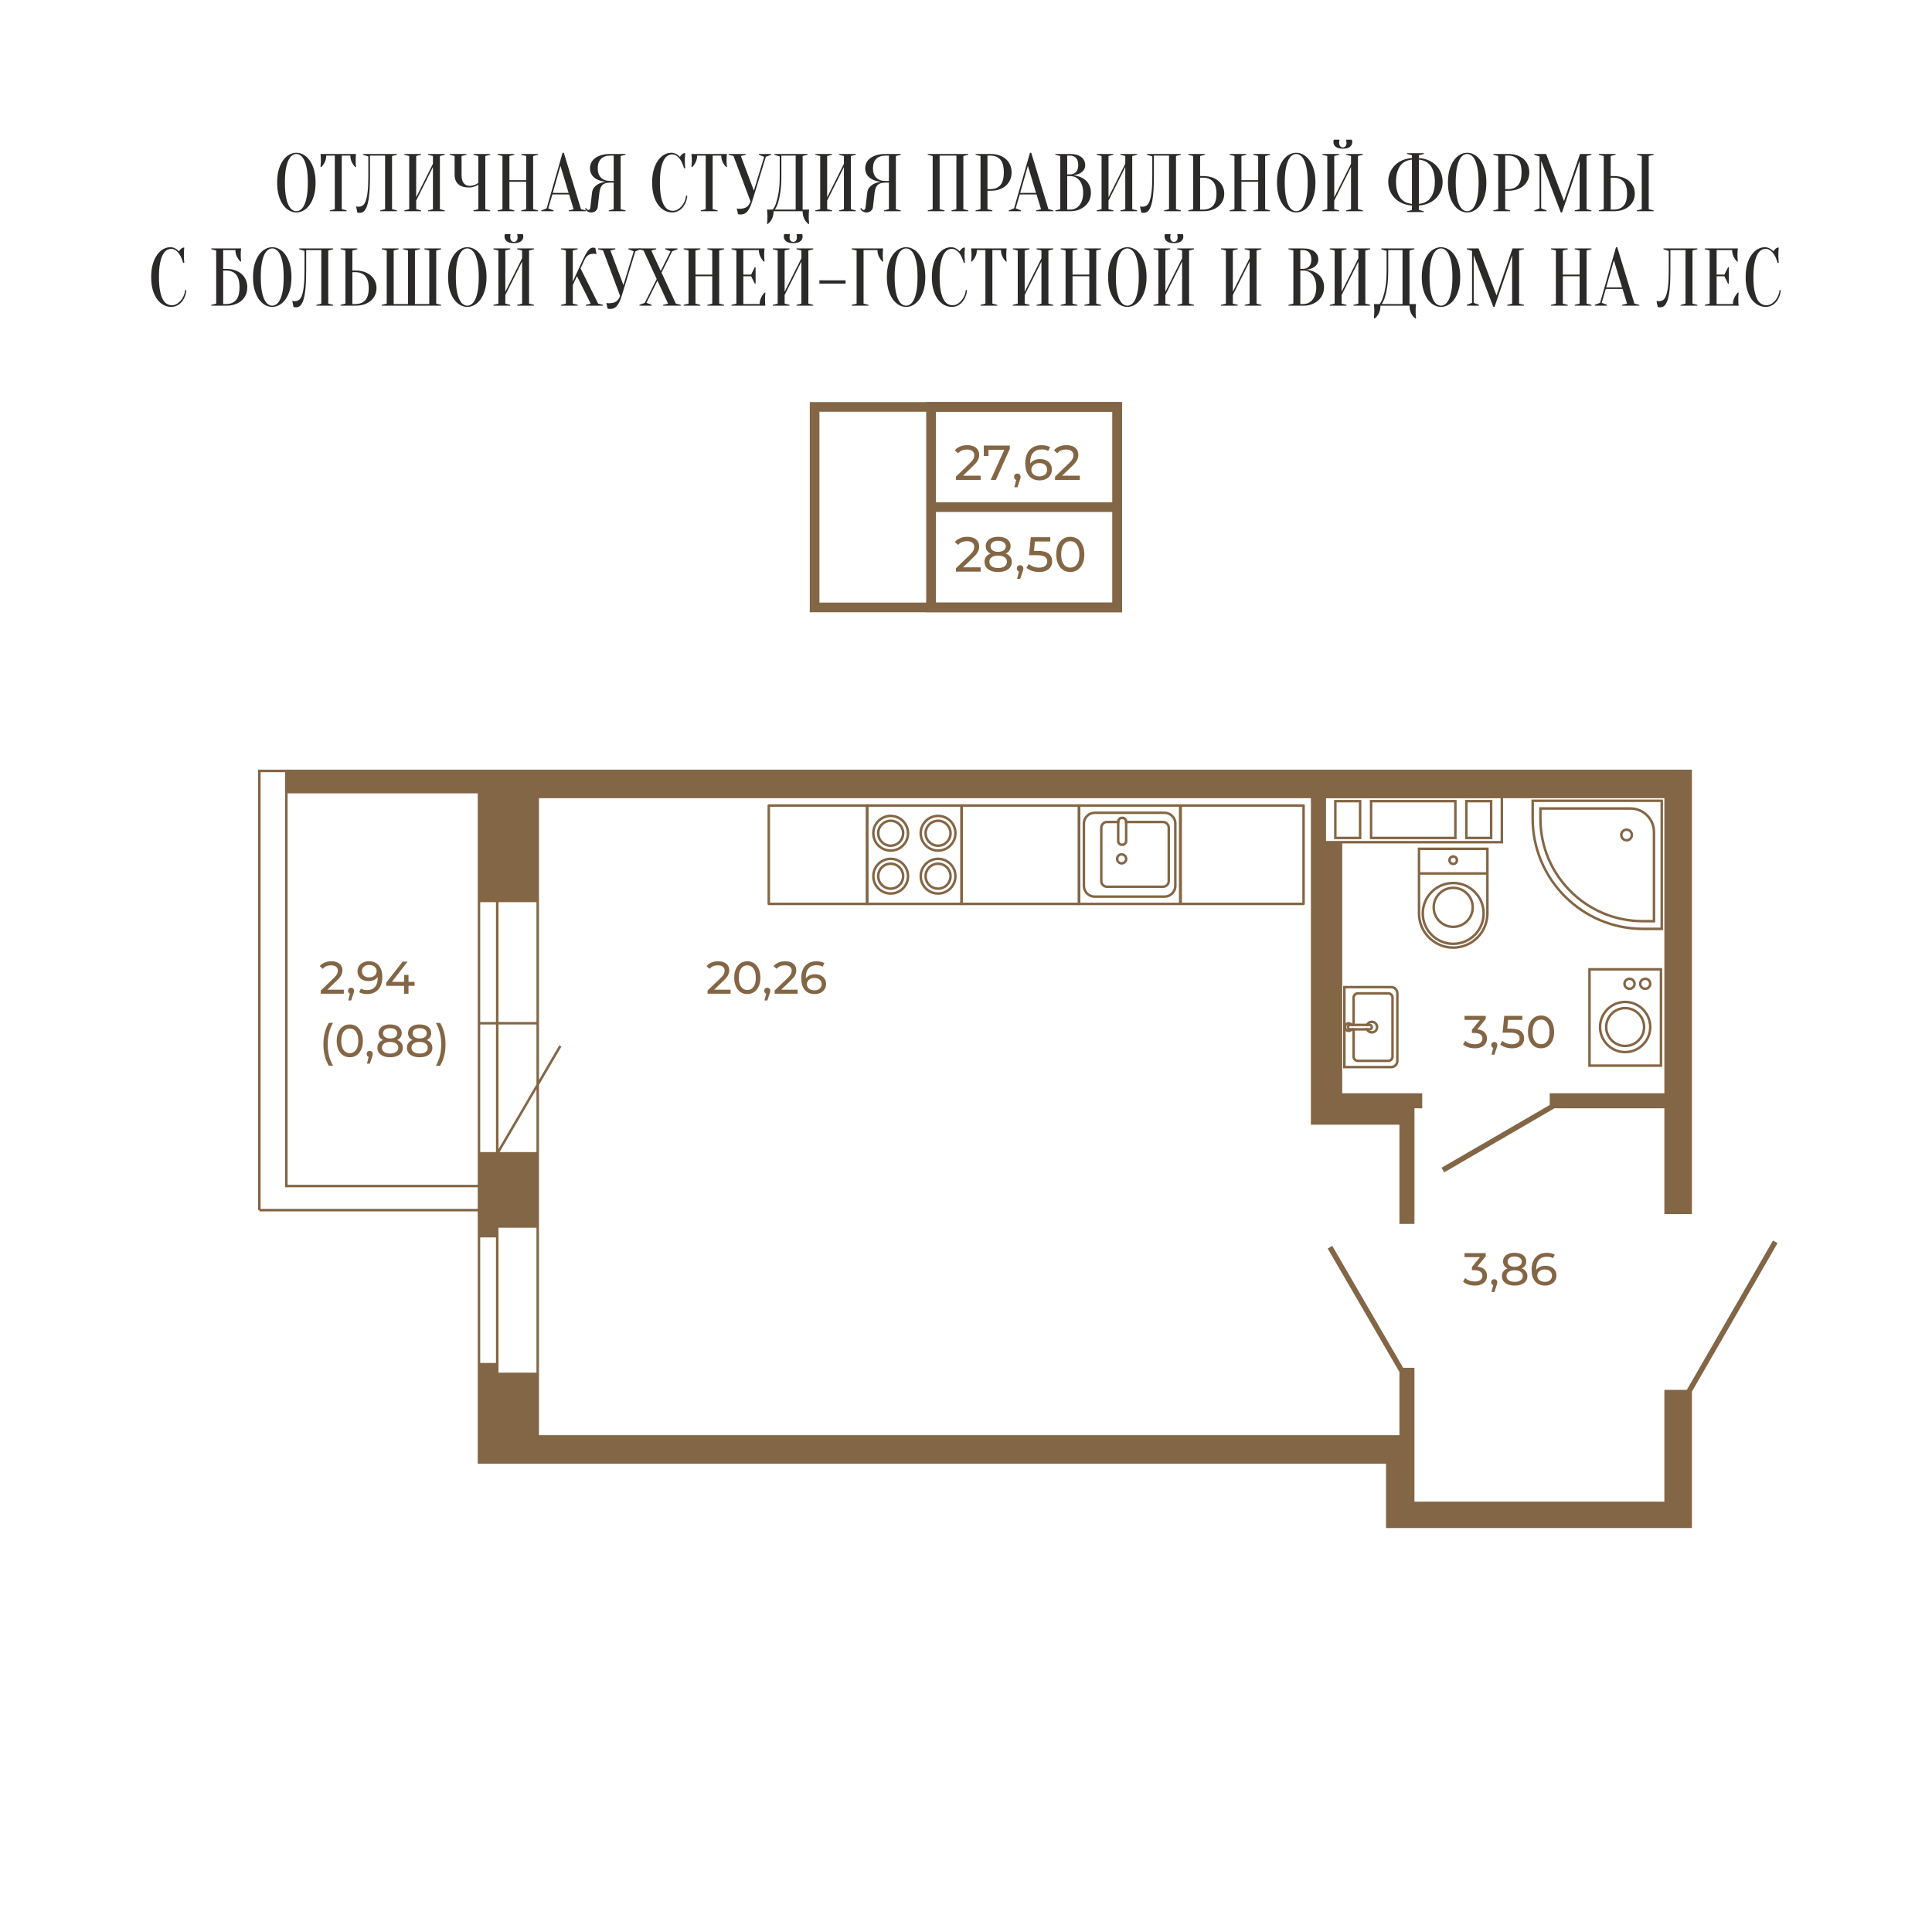 <?xml version="1.0" encoding="UTF-8"?> <svg xmlns="http://www.w3.org/2000/svg" xmlns:xlink="http://www.w3.org/1999/xlink" xmlns:xodm="http://www.corel.com/coreldraw/odm/2003" xml:space="preserve" width="2362px" height="2362px" version="1.1" style="shape-rendering:geometricPrecision; text-rendering:geometricPrecision; image-rendering:optimizeQuality; fill-rule:evenodd; clip-rule:evenodd" viewBox="0 0 2360.21 2360.21"> <defs> <style type="text/css"> .str0 {stroke:#836645;stroke-width:11.8;stroke-miterlimit:10} .fil3 {fill:none;fill-rule:nonzero} .fil0 {fill:white} .fil1 {fill:#2B2A29;fill-rule:nonzero} .fil2 {fill:#836645;fill-rule:nonzero} </style> </defs> <g id="Слой_x0020_1">  <rect class="fil0" width="2360.21" height="2360.21"></rect> <path class="fil1" d="M385.52 223.07c0,6.12 -0.68,11.47 -2.05,16.03 -1.36,4.57 -3.16,8.36 -5.39,11.39 -2.23,3.04 -4.75,5.3 -7.55,6.8 -2.79,1.5 -5.62,2.25 -8.49,2.25 -2.86,0 -5.69,-0.75 -8.49,-2.25 -2.8,-1.5 -5.31,-3.76 -7.54,-6.8 -2.24,-3.03 -4.03,-6.82 -5.4,-11.39 -1.37,-4.56 -2.05,-9.91 -2.05,-16.03 0,-6.13 0.68,-11.48 2.05,-16.04 1.37,-4.56 3.16,-8.36 5.4,-11.39 2.23,-3.03 4.74,-5.3 7.54,-6.79 2.8,-1.5 5.63,-2.25 8.49,-2.25 2.87,0 5.7,0.75 8.49,2.25 2.8,1.49 5.32,3.76 7.55,6.79 2.23,3.03 4.03,6.83 5.39,11.39 1.37,4.56 2.05,9.91 2.05,16.04zm-9.49 0c0,-6.86 -0.42,-12.54 -1.25,-17.04 -0.83,-4.49 -1.93,-8.07 -3.3,-10.74 -1.36,-2.66 -2.88,-4.53 -4.54,-5.59 -1.67,-1.07 -3.3,-1.6 -4.9,-1.6 -1.6,0 -3.23,0.53 -4.89,1.6 -1.67,1.06 -3.18,2.93 -4.55,5.59 -1.37,2.67 -2.46,6.25 -3.3,10.74 -0.83,4.5 -1.25,10.18 -1.25,17.04 0,6.86 0.42,12.54 1.25,17.03 0.84,4.5 1.93,8.08 3.3,10.74 1.37,2.67 2.88,4.53 4.55,5.6 1.66,1.06 3.29,1.6 4.89,1.6 1.6,0 3.23,-0.54 4.9,-1.6 1.66,-1.07 3.18,-2.93 4.54,-5.6 1.37,-2.66 2.47,-6.24 3.3,-10.74 0.83,-4.49 1.25,-10.17 1.25,-17.03z"></path> <path id="1" class="fil1" d="M417.49 255.54l6 1.5 0 1 -20.48 0 0 -1 5.99 -1.5 0 -65.45 -10.49 0c0,2.8 -0.57,5.4 -1.7,7.8 -1.13,2.4 -2.56,4.46 -4.29,6.19l-1 0c0.06,-0.86 0.13,-1.76 0.2,-2.69 0.06,-0.8 0.13,-1.65 0.2,-2.55 0.06,-0.9 0.1,-1.82 0.1,-2.75 0,-1.27 -0.04,-2.38 -0.1,-3.35 -0.07,-0.96 -0.14,-1.81 -0.2,-2.55 -0.07,-0.79 -0.14,-1.49 -0.2,-2.09l43.46 0c-0.13,0.6 -0.23,1.3 -0.3,2.09 -0.07,0.74 -0.12,1.59 -0.15,2.55 -0.03,0.97 -0.05,2.08 -0.05,3.35 0,0.93 0.02,1.85 0.05,2.75 0.03,0.9 0.08,1.75 0.15,2.55 0.07,0.93 0.17,1.83 0.3,2.69l-1 0c-1.73,-1.73 -3.16,-3.79 -4.3,-6.19 -1.13,-2.4 -1.69,-5 -1.69,-7.8l-10.5 0 0 65.45z"></path> <path id="2" class="fil1" d="M451.97 215.07c0,6.46 -0.15,12.08 -0.45,16.84 -0.3,4.76 -0.74,8.81 -1.3,12.14 -0.57,3.33 -1.25,6.04 -2.05,8.14 -0.8,2.1 -1.67,3.73 -2.6,4.9 -0.93,1.16 -1.91,1.95 -2.95,2.35 -1.03,0.4 -2.08,0.6 -3.14,0.6 -0.4,0 -0.77,-0.02 -1.1,-0.05 -0.34,-0.04 -0.67,-0.09 -1,-0.15 -0.33,-0.07 -0.63,-0.17 -0.9,-0.3l-1.5 -7.5c0.27,0.14 0.57,0.24 0.9,0.3 0.33,0.07 0.67,0.12 1,0.15 0.33,0.04 0.7,0.05 1.1,0.05 1.73,0 3.33,-0.43 4.79,-1.3 1.47,-0.86 2.74,-2.61 3.8,-5.24 1.07,-2.63 1.9,-6.41 2.5,-11.34 0.6,-4.93 0.9,-11.46 0.9,-19.59l0 -23.98 -6.5 -1.99 0 -1 41.47 0 0 1 -6 1.49 0 64.95 6 1.5 0 1 -20.48 0 0 -1 5.99 -1.5 0 -65.45 -18.48 0 0 24.98z"></path> <polygon id="3" class="fil1" points="508.42,245.05 508.42,255.54 514.41,257.04 514.41,258.04 493.93,258.04 493.93,257.04 499.93,255.54 499.93,190.59 493.93,189.1 493.93,188.1 514.41,188.1 514.41,189.1 508.42,190.59 508.42,241.05 528.9,200.09 528.9,190.59 522.91,189.1 522.91,188.1 543.39,188.1 543.39,189.1 537.39,190.59 537.39,255.54 543.39,257.04 543.39,258.04 522.91,258.04 522.91,257.04 528.9,255.54 528.9,204.08 "></polygon> <path id="4" class="fil1" d="M584.35 225.56c-0.99,0.67 -2.09,1.27 -3.29,1.8 -1.07,0.47 -2.3,0.87 -3.7,1.2 -1.4,0.34 -2.9,0.5 -4.5,0.5 -5.79,0 -10.15,-1.38 -13.09,-4.14 -2.93,-2.77 -4.39,-6.55 -4.39,-11.34l0 -22.99 -6 -1.49 0 -1 20.49 0 0 1 -6 1.49 0 22.99c0,4.79 0.92,8.24 2.75,10.34 1.83,2.09 4.25,3.14 7.24,3.14 1.34,0 2.65,-0.16 3.95,-0.5 1.3,-0.33 2.41,-0.73 3.35,-1.19 1.13,-0.54 2.2,-1.14 3.19,-1.8l0 -32.98 -5.99 -1.49 0 -1 20.48 0 0 1 -5.99 1.49 0 64.95 5.99 1.5 0 1 -20.48 0 0 -1 5.99 -1.5 0 -29.98z"></path> <polygon id="5" class="fil1" points="622.32,222.07 622.32,255.54 628.32,257.04 628.32,258.04 607.83,258.04 607.83,257.04 613.83,255.54 613.83,190.59 607.83,189.1 607.83,188.1 628.32,188.1 628.32,189.1 622.32,190.59 622.32,220.07 642.8,220.07 642.8,190.59 636.81,189.1 636.81,188.1 657.29,188.1 657.29,189.1 651.3,190.59 651.3,255.54 657.29,257.04 657.29,258.04 636.81,258.04 636.81,257.04 642.8,255.54 642.8,222.07 "></polygon> <path id="6" class="fil1" d="M675.28 235.66l19.38 0 -9.99 -33.08 -9.39 33.08zm19.98 1.89l-20.48 0 -5 16.99 6.5 2.5 0 1 -14.99 0 0 -1 6.49 -2.5 19.49 -67.94 1.5 0 20.98 68.94 5.99 1.5 0 1 -20.98 0 0 -1 6 -1.5 -5.5 -17.99z"></path> <path id="7" class="fil1" d="M764.2 188.1l0 1 -5.99 1.49 0 64.95 5.99 1.5 0 1 -20.48 0 0 -1 5.99 -1.5 0 -32.47 -3.99 0c-2.27,0 -4.2,0.23 -5.8,0.7 -1.6,0.46 -2.91,1.2 -3.94,2.19 -1.04,1 -1.85,2.29 -2.45,3.85 -0.6,1.57 -1.03,3.48 -1.3,5.75l-2 17.48c-0.2,1.73 -1.01,3.25 -2.45,4.55 -1.43,1.3 -3.28,1.95 -5.54,1.95 -1.4,0 -2.57,-0.24 -3.5,-0.7 -0.93,-0.47 -1.7,-0.97 -2.3,-1.5 -0.73,-0.67 -1.3,-1.43 -1.7,-2.3l1 -1c0.27,0.53 0.57,0.97 0.9,1.3 0.34,0.33 0.67,0.62 1,0.85 0.33,0.23 0.7,0.35 1.1,0.35 0.6,0 1.13,-0.27 1.6,-0.8 0.47,-0.53 0.77,-1.43 0.9,-2.7l2 -17.48c0.33,-3.07 1.4,-5.5 3.19,-7.3 1.8,-1.8 3.74,-3.16 5.8,-4.09 2.4,-1.07 5.06,-1.77 7.99,-2.1 -3.66,-0.33 -6.92,-1.13 -9.79,-2.4 -1.2,-0.53 -2.38,-1.2 -3.55,-2 -1.16,-0.8 -2.19,-1.78 -3.09,-2.95 -0.9,-1.16 -1.64,-2.49 -2.2,-3.99 -0.57,-1.5 -0.85,-3.22 -0.85,-5.15 0,-2.4 0.5,-4.64 1.5,-6.74 1,-2.1 2.53,-3.95 4.59,-5.55 2.07,-1.6 4.67,-2.86 7.8,-3.79 3.13,-0.94 6.83,-1.4 11.09,-1.4l18.48 0zm-33.97 17.48c0,5 1.33,8.83 4,11.49 2.66,2.67 6.49,4 11.49,4l3.99 0 0 -30.98 -3.99 0c-5,0 -8.83,1.34 -11.49,4 -2.67,2.67 -4,6.5 -4,11.49z"></path> <path id="8" class="fil1" d="M821.15 188.6c-1.86,0 -3.69,0.53 -5.49,1.59 -1.8,1.07 -3.4,2.92 -4.8,5.55 -1.4,2.63 -2.53,6.16 -3.39,10.59 -0.87,4.43 -1.3,10.01 -1.3,16.74 0,6.72 0.43,12.3 1.3,16.73 0.86,4.43 2.03,7.96 3.49,10.59 1.47,2.64 3.17,4.48 5.1,5.55 1.93,1.07 3.96,1.6 6.09,1.6 1.74,0 3.5,-0.47 5.3,-1.4 1.8,-0.93 3.45,-2.23 4.95,-3.9 1.49,-1.66 2.76,-3.63 3.79,-5.89 1.03,-2.27 1.68,-4.7 1.95,-7.3l1.5 0c-0.27,3 -0.93,5.75 -2,8.25 -1.06,2.49 -2.41,4.66 -4.05,6.49 -1.63,1.83 -3.51,3.25 -5.64,4.25 -2.13,1 -4.4,1.5 -6.8,1.5 -3.13,0 -6.16,-0.75 -9.09,-2.25 -2.93,-1.5 -5.54,-3.76 -7.84,-6.8 -2.3,-3.03 -4.13,-6.82 -5.5,-11.39 -1.36,-4.56 -2.04,-9.91 -2.04,-16.03 0,-6.13 0.68,-11.48 2.04,-16.04 1.37,-4.56 3.17,-8.36 5.4,-11.39 2.23,-3.03 4.75,-5.3 7.54,-6.79 2.8,-1.5 5.63,-2.25 8.5,-2.25 1.59,0 3.04,0.26 4.34,0.8 1.3,0.53 2.42,1.13 3.35,1.8 1.07,0.73 2,1.56 2.8,2.49 0.53,-1 1.25,-1.94 2.15,-2.84 0.89,-0.9 1.84,-1.49 2.84,-1.75l1.5 0c-0.13,1 -0.23,2 -0.3,2.99 -0.07,0.94 -0.12,1.92 -0.15,2.95 -0.03,1.04 -0.05,2.05 -0.05,3.05 0,1.13 0.02,2.25 0.05,3.35 0.03,1.1 0.08,2.11 0.15,3.04 0.07,1.07 0.17,2.1 0.3,3.1l-1.5 0c-1.53,-5.53 -3.58,-9.74 -6.14,-12.64 -2.57,-2.9 -5.35,-4.34 -8.35,-4.34z"></path> <path id="9" class="fil1" d="M870.61 255.54l6 1.5 0 1 -20.48 0 0 -1 5.99 -1.5 0 -65.45 -10.49 0c0,2.8 -0.57,5.4 -1.7,7.8 -1.13,2.4 -2.56,4.46 -4.3,6.19l-0.99 0c0.06,-0.86 0.13,-1.76 0.19,-2.69 0.07,-0.8 0.14,-1.65 0.21,-2.55 0.06,-0.9 0.09,-1.82 0.09,-2.75 0,-1.27 -0.03,-2.38 -0.09,-3.35 -0.07,-0.96 -0.14,-1.81 -0.21,-2.55 -0.06,-0.79 -0.13,-1.49 -0.19,-2.09l43.46 0c-0.13,0.6 -0.23,1.3 -0.3,2.09 -0.07,0.74 -0.12,1.59 -0.15,2.55 -0.03,0.97 -0.05,2.08 -0.05,3.35 0,0.93 0.02,1.85 0.05,2.75 0.03,0.9 0.08,1.75 0.15,2.55 0.07,0.93 0.17,1.83 0.3,2.69l-1 0c-1.73,-1.73 -3.16,-3.79 -4.3,-6.19 -1.13,-2.4 -1.7,-5 -1.7,-7.8l-10.49 0 0 65.45z"></path> <path id="10" class="fil1" d="M920.97 232.86l12.59 -41.27 -6.49 -2.49 0 -1 14.98 0 0 1 -6.49 2.49 -16.69 54.46c-0.93,3 -1.9,5.51 -2.9,7.54 -0.99,2.03 -2.06,3.68 -3.19,4.95 -1.13,1.26 -2.38,2.16 -3.75,2.69 -1.36,0.54 -2.85,0.8 -4.45,0.8 -0.4,0 -0.76,-0.01 -1.09,-0.05 -0.34,-0.03 -0.67,-0.08 -1,-0.15 -0.34,-0.06 -0.64,-0.16 -0.9,-0.3l-1.5 -6.99c0.26,0.13 0.56,0.23 0.9,0.3 0.33,0.07 0.66,0.12 1,0.15 0.33,0.03 0.7,0.05 1.1,0.05 4.26,0 7.39,-0.8 9.39,-2.4 2,-1.6 3.46,-3.79 4.39,-6.59l-20.78 -55.46 -5.99 -1.49 0 -1 20.98 0 0 1 -6 1.49 15.89 42.27z"></path> <path id="11" class="fil1" d="M945.05 258.04c0,3.26 -0.6,6.23 -1.8,8.89 -1.2,2.66 -2.93,4.86 -5.19,6.59l-1 0c0.06,-0.93 0.13,-1.93 0.2,-2.99 0.06,-0.87 0.13,-1.83 0.2,-2.9 0.06,-1.07 0.1,-2.1 0.1,-3.1 0,-1.13 -0.04,-2.2 -0.1,-3.19 -0.07,-1 -0.14,-1.9 -0.2,-2.7 -0.07,-0.93 -0.14,-1.8 -0.2,-2.6l6.99 0c1.6,-2 3,-4.83 4.2,-8.49 1.06,-3.13 2.05,-7.31 2.94,-12.54 0.9,-5.23 1.35,-11.88 1.35,-19.94l0 -23.98 -6.49 -1.99 0 -1 40.47 0 0 1 -6 1.49 0 65.45 7.99 0c-0.13,0.8 -0.23,1.67 -0.3,2.6 -0.06,0.8 -0.11,1.7 -0.15,2.7 -0.03,0.99 -0.05,2.06 -0.05,3.19 0,1 0.02,2.03 0.05,3.1 0.04,1.07 0.09,2.03 0.15,2.9 0.07,1.06 0.17,2.06 0.3,2.99l-0.99 0c-2.27,-1.73 -4,-3.93 -5.2,-6.59 -1.2,-2.66 -1.8,-5.63 -1.8,-8.89l-35.47 0zm9.49 -42.97c0,8.06 -0.41,14.71 -1.25,19.94 -0.83,5.23 -1.74,9.41 -2.74,12.54 -1.2,3.66 -2.54,6.49 -4,8.49l25.48 0 0 -65.95 -17.49 0 0 24.98z"></path> <polygon id="12" class="fil1" points="1010.5,245.05 1010.5,255.54 1016.49,257.04 1016.49,258.04 996.01,258.04 996.01,257.04 1002,255.54 1002,190.59 996.01,189.1 996.01,188.1 1016.49,188.1 1016.49,189.1 1010.5,190.59 1010.5,241.05 1030.98,200.09 1030.98,190.59 1024.98,189.1 1024.98,188.1 1045.47,188.1 1045.47,189.1 1039.47,190.59 1039.47,255.54 1045.47,257.04 1045.47,258.04 1024.98,258.04 1024.98,257.04 1030.98,255.54 1030.98,204.08 "></polygon> <path id="13" class="fil1" d="M1100.42 188.1l0 1 -5.99 1.49 0 64.95 5.99 1.5 0 1 -20.48 0 0 -1 5.99 -1.5 0 -32.47 -3.99 0c-2.27,0 -4.2,0.23 -5.8,0.7 -1.6,0.46 -2.91,1.2 -3.95,2.19 -1.03,1 -1.84,2.29 -2.44,3.85 -0.6,1.57 -1.04,3.48 -1.3,5.75l-2 17.48c-0.2,1.73 -1.02,3.25 -2.45,4.55 -1.43,1.3 -3.28,1.95 -5.54,1.95 -1.4,0 -2.57,-0.24 -3.5,-0.7 -0.93,-0.47 -1.7,-0.97 -2.3,-1.5 -0.73,-0.67 -1.3,-1.43 -1.7,-2.3l1 -1c0.27,0.53 0.57,0.97 0.9,1.3 0.33,0.33 0.67,0.62 1,0.85 0.33,0.23 0.7,0.35 1.1,0.35 0.6,0 1.13,-0.27 1.6,-0.8 0.46,-0.53 0.76,-1.43 0.9,-2.7l1.99 -17.48c0.34,-3.07 1.4,-5.5 3.2,-7.3 1.8,-1.8 3.73,-3.16 5.8,-4.09 2.39,-1.07 5.06,-1.77 7.99,-2.1 -3.66,-0.33 -6.93,-1.13 -9.79,-2.4 -1.2,-0.53 -2.38,-1.2 -3.55,-2 -1.16,-0.8 -2.2,-1.78 -3.1,-2.95 -0.9,-1.16 -1.63,-2.49 -2.19,-3.99 -0.57,-1.5 -0.85,-3.22 -0.85,-5.15 0,-2.4 0.5,-4.64 1.5,-6.74 0.99,-2.1 2.53,-3.95 4.59,-5.55 2.07,-1.6 4.66,-2.86 7.79,-3.79 3.14,-0.94 6.83,-1.4 11.1,-1.4l18.48 0zm-33.97 17.48c0,5 1.33,8.83 4,11.49 2.66,2.67 6.49,4 11.49,4l3.99 0 0 -30.98 -3.99 0c-5,0 -8.83,1.34 -11.49,4 -2.67,2.67 -4,6.5 -4,11.49z"></path> <polygon id="14" class="fil1" points="1153.88,257.04 1153.88,258.04 1133.39,258.04 1133.39,257.04 1139.39,255.54 1139.39,190.59 1133.39,189.1 1133.39,188.1 1182.85,188.1 1182.85,189.1 1176.86,190.59 1176.86,255.54 1182.85,257.04 1182.85,258.04 1162.37,258.04 1162.37,257.04 1168.36,255.54 1168.36,190.09 1147.88,190.09 1147.88,255.54 "></polygon> <path id="15" class="fil1" d="M1206.33 233.06l0 22.48 6 1.5 0 1 -20.49 0 0 -1 6 -1.5 0 -64.95 -6 -1.49 0 -1 17.99 0c4.13,0 7.81,0.56 11.04,1.69 3.23,1.14 5.94,2.7 8.14,4.7 2.2,2 3.88,4.36 5.05,7.1 1.16,2.73 1.75,5.72 1.75,8.99 0,3.26 -0.59,6.26 -1.75,8.99 -1.17,2.73 -2.85,5.1 -5.05,7.09 -2.2,2 -4.91,3.57 -8.14,4.7 -3.23,1.13 -6.91,1.7 -11.04,1.7l-3.5 0zm0 -2l3.5 0c5.26,0 9.32,-1.6 12.19,-4.8 2.86,-3.19 4.29,-8.42 4.29,-15.68 0,-7.26 -1.43,-12.49 -4.29,-15.69 -2.87,-3.2 -6.93,-4.8 -12.19,-4.8l-3.5 0 0 40.97z"></path> <path id="16" class="fil1" d="M1246.3 235.66l19.38 0 -9.99 -33.08 -9.39 33.08zm19.98 1.89l-20.48 0 -5 16.99 6.5 2.5 0 1 -14.99 0 0 -1 6.49 -2.5 19.49 -67.94 1.49 0 20.99 68.94 5.99 1.5 0 1 -20.98 0 0 -1 5.99 -1.5 -5.49 -17.99z"></path> <path id="17" class="fil1" d="M1289.26 258.04l0 -1 6 -1.5 0 -64.95 -6 -1.49 0 -1 17.99 0c3.13,0 5.84,0.35 8.14,1.05 2.3,0.7 4.21,1.66 5.74,2.89 1.54,1.24 2.68,2.67 3.45,4.3 0.77,1.63 1.15,3.38 1.15,5.25 0,1.46 -0.22,2.76 -0.65,3.89 -0.43,1.13 -1,2.12 -1.7,2.95 -0.7,0.83 -1.5,1.56 -2.4,2.2 -0.9,0.63 -1.81,1.15 -2.74,1.55 -2.2,1 -4.7,1.63 -7.5,1.9 4.13,0.39 7.8,1.43 10.99,3.09 1.4,0.73 2.75,1.62 4.05,2.65 1.3,1.03 2.46,2.3 3.5,3.8 1.03,1.5 1.86,3.23 2.49,5.19 0.64,1.97 0.95,4.22 0.95,6.75 0,3.13 -0.6,6.06 -1.79,8.79 -1.2,2.73 -2.92,5.11 -5.15,7.14 -2.23,2.04 -4.91,3.63 -8.04,4.8 -3.13,1.16 -6.63,1.75 -10.49,1.75l-17.99 0zm14.49 -42.97l0 40.97 3.5 0c2.26,0 4.36,-0.43 6.29,-1.3 1.93,-0.87 3.61,-2.16 5.05,-3.9 1.43,-1.73 2.56,-3.86 3.39,-6.39 0.84,-2.53 1.25,-5.5 1.25,-8.89 0,-3.4 -0.41,-6.37 -1.25,-8.9 -0.83,-2.53 -1.96,-4.66 -3.39,-6.39 -1.44,-1.73 -3.12,-3.03 -5.05,-3.9 -1.93,-0.86 -4.03,-1.3 -6.29,-1.3l-3.5 0zm0 -1.99l3.5 0c2.99,-0.07 5.41,-1.05 7.24,-2.95 1.83,-1.9 2.75,-4.75 2.75,-8.54 0,-3.8 -0.92,-6.67 -2.75,-8.6 -1.83,-1.93 -4.25,-2.9 -7.24,-2.9l-3.5 0 0 22.99z"></path> <polygon id="18" class="fil1" points="1354.21,245.05 1354.21,255.54 1360.2,257.04 1360.2,258.04 1339.72,258.04 1339.72,257.04 1345.71,255.54 1345.71,190.59 1339.72,189.1 1339.72,188.1 1360.2,188.1 1360.2,189.1 1354.21,190.59 1354.21,241.05 1374.69,200.09 1374.69,190.59 1368.69,189.1 1368.69,188.1 1389.18,188.1 1389.18,189.1 1383.18,190.59 1383.18,255.54 1389.18,257.04 1389.18,258.04 1368.69,258.04 1368.69,257.04 1374.69,255.54 1374.69,204.08 "></polygon> <path id="19" class="fil1" d="M1409.66 215.07c0,6.46 -0.15,12.08 -0.45,16.84 -0.3,4.76 -0.73,8.81 -1.3,12.14 -0.57,3.33 -1.25,6.04 -2.05,8.14 -0.8,2.1 -1.66,3.73 -2.6,4.9 -0.93,1.16 -1.91,1.95 -2.94,2.35 -1.04,0.4 -2.09,0.6 -3.15,0.6 -0.4,0 -0.77,-0.02 -1.1,-0.05 -0.33,-0.04 -0.67,-0.09 -1,-0.15 -0.33,-0.07 -0.63,-0.17 -0.9,-0.3l-1.5 -7.5c0.27,0.14 0.57,0.24 0.9,0.3 0.34,0.07 0.67,0.12 1,0.15 0.33,0.04 0.7,0.05 1.1,0.05 1.73,0 3.33,-0.43 4.8,-1.3 1.46,-0.86 2.73,-2.61 3.79,-5.24 1.07,-2.63 1.9,-6.41 2.5,-11.34 0.6,-4.93 0.9,-11.46 0.9,-19.59l0 -23.98 -6.49 -1.99 0 -1 41.46 0 0 1 -5.99 1.49 0 64.95 5.99 1.5 0 1 -20.48 0 0 -1 5.99 -1.5 0 -65.45 -18.48 0 0 24.98z"></path> <path id="20" class="fil1" d="M1469.61 215.07c4.13,0 7.81,0.55 11.04,1.65 3.23,1.1 5.94,2.63 8.14,4.6 2.2,1.96 3.88,4.24 5.05,6.84 1.16,2.6 1.75,5.4 1.75,8.4 0,2.99 -0.59,5.79 -1.75,8.39 -1.17,2.6 -2.85,4.88 -5.05,6.84 -2.2,1.97 -4.91,3.5 -8.14,4.6 -3.23,1.1 -6.91,1.65 -11.04,1.65l-17.99 0 0 -1 6 -1.5 0 -64.95 -6 -1.49 0 -1 20.49 0 0 1 -6 1.49 0 24.48 3.5 0zm-3.5 40.97l3.5 0c5.26,0 9.32,-1.55 12.19,-4.65 2.86,-3.09 4.29,-8.04 4.29,-14.83 0,-6.8 -1.43,-11.74 -4.29,-14.84 -2.87,-3.1 -6.93,-4.65 -12.19,-4.65l-3.5 0 0 38.97z"></path> <polygon id="21" class="fil1" points="1516.57,222.07 1516.57,255.54 1522.56,257.04 1522.56,258.04 1502.08,258.04 1502.08,257.04 1508.08,255.54 1508.08,190.59 1502.08,189.1 1502.08,188.1 1522.56,188.1 1522.56,189.1 1516.57,190.59 1516.57,220.07 1537.05,220.07 1537.05,190.59 1531.06,189.1 1531.06,188.1 1551.54,188.1 1551.54,189.1 1545.54,190.59 1545.54,255.54 1551.54,257.04 1551.54,258.04 1531.06,258.04 1531.06,257.04 1537.05,255.54 1537.05,222.07 "></polygon> <path id="22" class="fil1" d="M1606.99 223.07c0,6.12 -0.68,11.47 -2.05,16.03 -1.36,4.57 -3.16,8.36 -5.39,11.39 -2.23,3.04 -4.75,5.3 -7.54,6.8 -2.8,1.5 -5.63,2.25 -8.5,2.25 -2.86,0 -5.69,-0.75 -8.49,-2.25 -2.8,-1.5 -5.31,-3.76 -7.54,-6.8 -2.24,-3.03 -4.03,-6.82 -5.4,-11.39 -1.37,-4.56 -2.05,-9.91 -2.05,-16.03 0,-6.13 0.68,-11.48 2.05,-16.04 1.37,-4.56 3.16,-8.36 5.4,-11.39 2.23,-3.03 4.74,-5.3 7.54,-6.79 2.8,-1.5 5.63,-2.25 8.49,-2.25 2.87,0 5.7,0.75 8.5,2.25 2.79,1.49 5.31,3.76 7.54,6.79 2.23,3.03 4.03,6.83 5.39,11.39 1.37,4.56 2.05,9.91 2.05,16.04zm-9.49 0c0,-6.86 -0.42,-12.54 -1.25,-17.04 -0.83,-4.49 -1.93,-8.07 -3.3,-10.74 -1.36,-2.66 -2.88,-4.53 -4.54,-5.59 -1.67,-1.07 -3.3,-1.6 -4.9,-1.6 -1.6,0 -3.23,0.53 -4.89,1.6 -1.67,1.06 -3.18,2.93 -4.55,5.59 -1.37,2.67 -2.46,6.25 -3.3,10.74 -0.83,4.5 -1.25,10.18 -1.25,17.04 0,6.86 0.42,12.54 1.25,17.03 0.84,4.5 1.93,8.08 3.3,10.74 1.37,2.67 2.88,4.53 4.55,5.6 1.66,1.06 3.29,1.6 4.89,1.6 1.6,0 3.23,-0.54 4.9,-1.6 1.66,-1.07 3.18,-2.93 4.54,-5.6 1.37,-2.66 2.47,-6.24 3.3,-10.74 0.83,-4.49 1.25,-10.17 1.25,-17.03z"></path> <path id="23" class="fil1" d="M1629.97 245.05l0 10.49 6 1.5 0 1 -20.48 0 0 -1 5.99 -1.5 0 -64.95 -5.99 -1.49 0 -1 20.48 0 0 1 -6 1.49 0 50.46 20.49 -40.96 0 -9.5 -6 -1.49 0 -1 20.48 0 0 1 -5.99 1.49 0 64.95 5.99 1.5 0 1 -20.48 0 0 -1 6 -1.5 0 -51.46 -20.49 40.97zm10.49 -64.95c1.27,0 2.34,-0.48 3.2,-1.45 0.87,-0.96 1.3,-2.31 1.3,-4.04 0,-0.54 -0.03,-1.02 -0.1,-1.45 -0.07,-0.43 -0.13,-0.85 -0.2,-1.25 -0.07,-0.4 -0.13,-0.83 -0.2,-1.3l7 0c0.06,0.27 0.13,0.57 0.19,0.9 0.07,0.33 0.14,0.68 0.21,1.05 0.06,0.37 0.09,0.72 0.09,1.05 0,2.26 -0.91,4.16 -2.74,5.69 -1.83,1.54 -4.75,2.3 -8.75,2.3 -3.99,0 -6.91,-0.76 -8.74,-2.3 -1.83,-1.53 -2.75,-3.43 -2.75,-5.69 0,-0.33 0.02,-0.68 0.05,-1.05 0.04,-0.37 0.09,-0.72 0.15,-1.05 0.07,-0.33 0.17,-0.63 0.3,-0.9l7 0c-0.14,0.47 -0.23,0.9 -0.3,1.3 -0.07,0.4 -0.12,0.82 -0.15,1.25 -0.03,0.43 -0.05,0.91 -0.05,1.45 0,1.73 0.43,3.08 1.3,4.04 0.86,0.97 1.93,1.45 3.19,1.45z"></path> <path id="24" class="fil1" d="M1733.39 256.54l5.99 1.5 0 1 -20.48 0 0 -1 5.99 -1.5 0 -5.5c-4.26,-0.26 -8.16,-1.16 -11.69,-2.69 -3.53,-1.54 -6.57,-3.58 -9.14,-6.15 -2.56,-2.56 -4.56,-5.56 -5.99,-8.99 -1.44,-3.43 -2.15,-7.14 -2.15,-11.14 0,-4 0.71,-7.71 2.15,-11.14 1.43,-3.43 3.43,-6.43 5.99,-9 2.57,-2.56 5.61,-4.61 9.14,-6.14 3.53,-1.53 7.43,-2.43 11.69,-2.7l0 -3.49 -5.99 -1.5 0 -1 20.48 0 0 1 -5.99 1.5 0 3.49c4.26,0.27 8.16,1.17 11.69,2.7 3.53,1.53 6.57,3.58 9.14,6.14 2.56,2.57 4.56,5.57 5.99,9 1.43,3.43 2.15,7.14 2.15,11.14 0,4 -0.72,7.71 -2.15,11.14 -1.43,3.43 -3.43,6.43 -5.99,8.99 -2.57,2.57 -5.61,4.61 -9.14,6.15 -3.53,1.53 -7.43,2.43 -11.69,2.69l0 5.5zm19.48 -34.47c0,-4.46 -0.48,-8.35 -1.45,-11.64 -0.96,-3.3 -2.3,-6.05 -4,-8.25 -1.69,-2.19 -3.74,-3.88 -6.14,-5.04 -2.4,-1.17 -5.03,-1.88 -7.89,-2.15l0 54.06c2.86,-0.27 5.49,-0.97 7.89,-2.1 2.4,-1.14 4.45,-2.8 6.14,-5 1.7,-2.2 3.04,-4.93 4,-8.19 0.97,-3.27 1.45,-7.16 1.45,-11.69zm-47.46 0c0,4.53 0.48,8.42 1.45,11.69 0.96,3.26 2.3,5.99 3.99,8.19 1.7,2.2 3.75,3.86 6.15,5 2.4,1.13 5.03,1.83 7.89,2.1l0 -54.06c-2.86,0.27 -5.49,0.98 -7.89,2.15 -2.4,1.16 -4.45,2.85 -6.15,5.04 -1.69,2.2 -3.03,4.95 -3.99,8.25 -0.97,3.29 -1.45,7.18 -1.45,11.64z"></path> <path id="25" class="fil1" d="M1815.82 223.07c0,6.12 -0.69,11.47 -2.05,16.03 -1.37,4.57 -3.17,8.36 -5.4,11.39 -2.23,3.04 -4.74,5.3 -7.54,6.8 -2.8,1.5 -5.63,2.25 -8.49,2.25 -2.87,0 -5.7,-0.75 -8.5,-2.25 -2.79,-1.5 -5.31,-3.76 -7.54,-6.8 -2.23,-3.03 -4.03,-6.82 -5.4,-11.39 -1.36,-4.56 -2.04,-9.91 -2.04,-16.03 0,-6.13 0.68,-11.48 2.04,-16.04 1.37,-4.56 3.17,-8.36 5.4,-11.39 2.23,-3.03 4.75,-5.3 7.54,-6.79 2.8,-1.5 5.63,-2.25 8.5,-2.25 2.86,0 5.69,0.75 8.49,2.25 2.8,1.49 5.31,3.76 7.54,6.79 2.23,3.03 4.03,6.83 5.4,11.39 1.36,4.56 2.05,9.91 2.05,16.04zm-9.5 0c0,-6.86 -0.41,-12.54 -1.24,-17.04 -0.84,-4.49 -1.94,-8.07 -3.3,-10.74 -1.37,-2.66 -2.88,-4.53 -4.55,-5.59 -1.66,-1.07 -3.3,-1.6 -4.89,-1.6 -1.6,0 -3.23,0.53 -4.9,1.6 -1.66,1.06 -3.18,2.93 -4.55,5.59 -1.36,2.67 -2.46,6.25 -3.29,10.74 -0.84,4.5 -1.25,10.18 -1.25,17.04 0,6.86 0.41,12.54 1.25,17.03 0.83,4.5 1.93,8.08 3.29,10.74 1.37,2.67 2.89,4.53 4.55,5.6 1.67,1.06 3.3,1.6 4.9,1.6 1.59,0 3.23,-0.54 4.89,-1.6 1.67,-1.07 3.18,-2.93 4.55,-5.6 1.36,-2.66 2.46,-6.24 3.3,-10.74 0.83,-4.49 1.24,-10.17 1.24,-17.03z"></path> <path id="26" class="fil1" d="M1838.8 233.06l0 22.48 5.99 1.5 0 1 -20.48 0 0 -1 5.99 -1.5 0 -64.95 -5.99 -1.49 0 -1 17.98 0c4.13,0 7.81,0.56 11.05,1.69 3.23,1.14 5.94,2.7 8.14,4.7 2.2,2 3.88,4.36 5.04,7.1 1.17,2.73 1.75,5.72 1.75,8.99 0,3.26 -0.58,6.26 -1.75,8.99 -1.16,2.73 -2.84,5.1 -5.04,7.09 -2.2,2 -4.91,3.57 -8.14,4.7 -3.24,1.13 -6.92,1.7 -11.05,1.7l-3.49 0zm0 -2l3.49 0c5.27,0 9.33,-1.6 12.19,-4.8 2.87,-3.19 4.3,-8.42 4.3,-15.68 0,-7.26 -1.43,-12.49 -4.3,-15.69 -2.86,-3.2 -6.92,-4.8 -12.19,-4.8l-3.49 0 0 40.97z"></path> <polygon id="27" class="fil1" points="1930.22,188.1 1944.21,188.1 1944.21,189.1 1938.21,190.59 1938.21,255.54 1944.21,257.04 1944.21,258.04 1923.73,258.04 1923.73,257.04 1929.72,255.54 1929.72,196.59 1908.24,259.54 1906.74,259.54 1882.76,196.59 1882.76,254.54 1889.26,257.04 1889.26,258.04 1874.27,258.04 1874.27,257.04 1880.76,254.54 1880.76,191.09 1874.27,189.1 1874.27,188.1 1888.76,188.1 1910.64,245.55 "></polygon> <path id="28" class="fil1" d="M2014.15 255.54l6 1.5 0 1 -20.49 0 0 -1 6 -1.5 0 -64.95 -6 -1.49 0 -1 20.49 0 0 1 -6 1.49 0 64.95zm-42.96 -40.47c4.13,0 7.81,0.55 11.04,1.65 3.23,1.1 5.94,2.63 8.14,4.6 2.2,1.96 3.88,4.24 5.05,6.84 1.16,2.6 1.74,5.4 1.74,8.4 0,2.99 -0.58,5.79 -1.74,8.39 -1.17,2.6 -2.85,4.88 -5.05,6.84 -2.2,1.97 -4.91,3.5 -8.14,4.6 -3.23,1.1 -6.91,1.65 -11.04,1.65l-17.99 0 0 -1 6 -1.5 0 -64.95 -6 -1.49 0 -1 20.48 0 0 1 -5.99 1.49 0 24.48 3.5 0zm-3.5 40.97l3.5 0c5.26,0 9.32,-1.55 12.19,-4.65 2.86,-3.09 4.29,-8.04 4.29,-14.83 0,-6.8 -1.43,-11.74 -4.29,-14.84 -2.87,-3.1 -6.93,-4.65 -12.19,-4.65l-3.5 0 0 38.97z"></path> <path id="29" class="fil1" d="M209.17 304c-1.86,0 -3.7,0.53 -5.5,1.6 -1.79,1.06 -3.39,2.91 -4.79,5.54 -1.4,2.63 -2.53,6.16 -3.4,10.59 -0.86,4.43 -1.3,10.01 -1.3,16.74 0,6.73 0.44,12.31 1.3,16.74 0.87,4.43 2.03,7.95 3.5,10.59 1.46,2.63 3.16,4.48 5.09,5.54 1.94,1.07 3.97,1.6 6.1,1.6 1.73,0 3.5,-0.47 5.29,-1.4 1.8,-0.93 3.45,-2.23 4.95,-3.9 1.5,-1.66 2.77,-3.63 3.8,-5.89 1.03,-2.26 1.68,-4.7 1.94,-7.29l1.5 0c-0.26,2.99 -0.93,5.74 -1.99,8.24 -1.07,2.5 -2.42,4.66 -4.05,6.49 -1.63,1.84 -3.51,3.25 -5.65,4.25 -2.13,1 -4.39,1.5 -6.79,1.5 -3.13,0 -6.16,-0.75 -9.09,-2.25 -2.93,-1.5 -5.55,-3.76 -7.85,-6.79 -2.29,-3.03 -4.13,-6.83 -5.49,-11.39 -1.37,-4.57 -2.05,-9.91 -2.05,-16.04 0,-6.13 0.68,-11.47 2.05,-16.04 1.36,-4.56 3.16,-8.36 5.39,-11.39 2.24,-3.03 4.75,-5.29 7.55,-6.79 2.8,-1.5 5.63,-2.25 8.49,-2.25 1.6,0 3.05,0.27 4.35,0.8 1.3,0.53 2.41,1.13 3.34,1.8 1.07,0.73 2,1.56 2.8,2.5 0.53,-1 1.25,-1.95 2.15,-2.85 0.9,-0.9 1.85,-1.48 2.85,-1.75l1.5 0c-0.14,1 -0.24,2 -0.3,3 -0.07,0.93 -0.12,1.91 -0.15,2.94 -0.04,1.04 -0.05,2.05 -0.05,3.05 0,1.13 0.01,2.25 0.05,3.35 0.03,1.1 0.08,2.11 0.15,3.05 0.06,1.06 0.16,2.09 0.3,3.09l-1.5 0c-1.53,-5.52 -3.58,-9.74 -6.15,-12.64 -2.56,-2.89 -5.34,-4.34 -8.34,-4.34z"></path> <path id="30" class="fil1" d="M272.62 328.48l3.49 0c4.13,0 7.81,0.56 11.04,1.7 3.23,1.13 5.95,2.69 8.15,4.69 2.2,2 3.88,4.37 5.04,7.1 1.17,2.73 1.75,5.72 1.75,8.99 0,3.26 -0.58,6.26 -1.75,8.99 -1.16,2.73 -2.84,5.1 -5.04,7.1 -2.2,1.99 -4.92,3.56 -8.15,4.69 -3.23,1.13 -6.91,1.7 -11.04,1.7l-17.98 0 0 -1 5.99 -1.5 0 -64.94 -5.99 -1.5 0 -1 36.47 0c-0.13,0.6 -0.24,1.3 -0.3,2.1 -0.07,0.73 -0.12,1.58 -0.15,2.54 -0.04,0.97 -0.05,2.09 -0.05,3.35 0,0.94 0.01,1.85 0.05,2.75 0.03,0.9 0.08,1.75 0.15,2.55 0.06,0.93 0.17,1.83 0.3,2.7l-1 0c-1.73,-1.74 -3.16,-3.8 -4.3,-6.2 -1.13,-2.4 -1.7,-5 -1.7,-7.79l-14.98 0 0 22.98zm0 42.96l3.49 0c5.27,0 9.33,-1.6 12.19,-4.79 2.87,-3.2 4.3,-8.43 4.3,-15.69 0,-7.26 -1.43,-12.49 -4.3,-15.69 -2.86,-3.19 -6.92,-4.79 -12.19,-4.79l-3.49 0 0 40.96z"></path> <path id="31" class="fil1" d="M356.05 338.47c0,6.13 -0.69,11.47 -2.05,16.04 -1.37,4.56 -3.17,8.36 -5.4,11.39 -2.23,3.03 -4.74,5.29 -7.54,6.79 -2.8,1.5 -5.63,2.25 -8.49,2.25 -2.87,0 -5.7,-0.75 -8.5,-2.25 -2.79,-1.5 -5.31,-3.76 -7.54,-6.79 -2.23,-3.03 -4.03,-6.83 -5.4,-11.39 -1.36,-4.57 -2.04,-9.91 -2.04,-16.04 0,-6.13 0.68,-11.47 2.04,-16.04 1.37,-4.56 3.17,-8.36 5.4,-11.39 2.23,-3.03 4.75,-5.29 7.54,-6.79 2.8,-1.5 5.63,-2.25 8.5,-2.25 2.86,0 5.69,0.75 8.49,2.25 2.8,1.5 5.31,3.76 7.54,6.79 2.23,3.03 4.03,6.83 5.4,11.39 1.36,4.57 2.05,9.91 2.05,16.04zm-9.5 0c0,-6.86 -0.41,-12.54 -1.24,-17.04 -0.84,-4.49 -1.94,-8.07 -3.3,-10.74 -1.37,-2.66 -2.88,-4.53 -4.55,-5.59 -1.66,-1.07 -3.29,-1.6 -4.89,-1.6 -1.6,0 -3.23,0.53 -4.9,1.6 -1.66,1.06 -3.18,2.93 -4.55,5.59 -1.36,2.67 -2.46,6.25 -3.29,10.74 -0.84,4.5 -1.25,10.18 -1.25,17.04 0,6.86 0.41,12.54 1.25,17.03 0.83,4.5 1.93,8.08 3.29,10.75 1.37,2.66 2.89,4.53 4.55,5.59 1.67,1.07 3.3,1.6 4.9,1.6 1.6,0 3.23,-0.53 4.89,-1.6 1.67,-1.06 3.18,-2.93 4.55,-5.59 1.36,-2.67 2.46,-6.25 3.3,-10.75 0.83,-4.49 1.24,-10.17 1.24,-17.03z"></path> <path id="32" class="fil1" d="M374.03 330.48c0,6.46 -0.15,12.07 -0.45,16.83 -0.3,4.76 -0.73,8.81 -1.3,12.14 -0.56,3.33 -1.24,6.05 -2.05,8.15 -0.79,2.09 -1.66,3.73 -2.59,4.89 -0.93,1.17 -1.92,1.95 -2.95,2.35 -1.03,0.4 -2.08,0.6 -3.15,0.6 -0.4,0 -0.76,-0.02 -1.1,-0.05 -0.33,-0.03 -0.66,-0.09 -1,-0.15 -0.33,-0.07 -0.63,-0.17 -0.9,-0.3l-1.49 -7.49c0.26,0.13 0.56,0.23 0.9,0.29 0.33,0.07 0.66,0.12 0.99,0.15 0.34,0.04 0.7,0.05 1.1,0.05 1.74,0 3.33,-0.43 4.8,-1.29 1.47,-0.87 2.73,-2.62 3.8,-5.25 1.06,-2.63 1.89,-6.41 2.49,-11.34 0.6,-4.93 0.9,-11.46 0.9,-19.58l0 -23.98 -6.49 -2 0 -1 41.46 0 0 1 -5.99 1.5 0 64.94 5.99 1.5 0 1 -20.48 0 0 -1 6 -1.5 0 -65.44 -18.49 0 0 24.98z"></path> <path id="33" class="fil1" d="M433.98 330.48c4.13,0 7.81,0.55 11.04,1.64 3.23,1.1 5.95,2.64 8.15,4.6 2.19,1.97 3.88,4.25 5.04,6.85 1.17,2.59 1.75,5.39 1.75,8.39 0,3 -0.58,5.79 -1.75,8.39 -1.16,2.6 -2.85,4.88 -5.04,6.84 -2.2,1.97 -4.92,3.5 -8.15,4.6 -3.23,1.1 -6.91,1.65 -11.04,1.65l-17.98 0 0 -1 5.99 -1.5 0 -64.94 -5.99 -1.5 0 -1 20.48 0 0 1 -5.99 1.5 0 24.48 3.49 0zm-3.49 40.96l3.49 0c5.26,0 9.33,-1.55 12.19,-4.64 2.87,-3.1 4.3,-8.05 4.3,-14.84 0,-6.8 -1.43,-11.74 -4.3,-14.84 -2.86,-3.1 -6.93,-4.64 -12.19,-4.64l-3.49 0 0 38.96z"></path> <polygon id="34" class="fil1" points="506.92,306 506.92,371.44 524.41,371.44 524.41,306 518.41,304.5 518.41,303.5 538.89,303.5 538.89,304.5 532.9,306 532.9,370.94 538.89,372.44 538.89,373.44 466.45,373.44 466.45,372.44 472.45,370.94 472.45,306 466.45,304.5 466.45,303.5 486.94,303.5 486.94,304.5 480.94,306 480.94,371.44 498.43,371.44 498.43,306 492.43,304.5 492.43,303.5 512.92,303.5 512.92,304.5 "></polygon> <path id="35" class="fil1" d="M594.35 338.47c0,6.13 -0.68,11.47 -2.05,16.04 -1.37,4.56 -3.17,8.36 -5.4,11.39 -2.23,3.03 -4.74,5.29 -7.54,6.79 -2.8,1.5 -5.63,2.25 -8.49,2.25 -2.87,0 -5.7,-0.75 -8.5,-2.25 -2.79,-1.5 -5.31,-3.76 -7.54,-6.79 -2.23,-3.03 -4.03,-6.83 -5.4,-11.39 -1.36,-4.57 -2.04,-9.91 -2.04,-16.04 0,-6.13 0.68,-11.47 2.04,-16.04 1.37,-4.56 3.17,-8.36 5.4,-11.39 2.23,-3.03 4.75,-5.29 7.54,-6.79 2.8,-1.5 5.63,-2.25 8.5,-2.25 2.86,0 5.69,0.75 8.49,2.25 2.8,1.5 5.31,3.76 7.54,6.79 2.23,3.03 4.03,6.83 5.4,11.39 1.37,4.57 2.05,9.91 2.05,16.04zm-9.49 0c0,-6.86 -0.42,-12.54 -1.25,-17.04 -0.84,-4.49 -1.93,-8.07 -3.3,-10.74 -1.37,-2.66 -2.88,-4.53 -4.55,-5.59 -1.66,-1.07 -3.29,-1.6 -4.89,-1.6 -1.6,0 -3.23,0.53 -4.9,1.6 -1.66,1.06 -3.18,2.93 -4.55,5.59 -1.36,2.67 -2.46,6.25 -3.29,10.74 -0.83,4.5 -1.25,10.18 -1.25,17.04 0,6.86 0.42,12.54 1.25,17.03 0.83,4.5 1.93,8.08 3.29,10.75 1.37,2.66 2.89,4.53 4.55,5.59 1.67,1.07 3.3,1.6 4.9,1.6 1.6,0 3.23,-0.53 4.89,-1.6 1.67,-1.06 3.18,-2.93 4.55,-5.59 1.37,-2.67 2.46,-6.25 3.3,-10.75 0.83,-4.49 1.25,-10.17 1.25,-17.03z"></path> <path id="36" class="fil1" d="M617.33 360.45l0 10.49 5.99 1.5 0 1 -20.48 0 0 -1 6 -1.5 0 -64.94 -6 -1.5 0 -1 20.48 0 0 1 -5.99 1.5 0 50.45 20.48 -40.96 0 -9.49 -5.99 -1.5 0 -1 20.48 0 0 1 -6 1.5 0 64.94 6 1.5 0 1 -20.48 0 0 -1 5.99 -1.5 0 -51.45 -20.48 40.96zm10.49 -64.94c1.26,0 2.33,-0.49 3.2,-1.45 0.86,-0.97 1.3,-2.32 1.3,-4.05 0,-0.53 -0.04,-1.02 -0.1,-1.45 -0.07,-0.43 -0.14,-0.85 -0.2,-1.25 -0.07,-0.4 -0.14,-0.83 -0.2,-1.3l6.99 0c0.07,0.27 0.13,0.57 0.2,0.9 0.07,0.34 0.13,0.69 0.2,1.05 0.07,0.37 0.1,0.72 0.1,1.05 0,2.27 -0.92,4.16 -2.75,5.7 -1.83,1.53 -4.74,2.29 -8.74,2.29 -4,0 -6.91,-0.76 -8.74,-2.29 -1.84,-1.54 -2.75,-3.43 -2.75,-5.7 0,-0.33 0.02,-0.68 0.05,-1.05 0.03,-0.36 0.08,-0.71 0.15,-1.05 0.07,-0.33 0.17,-0.63 0.3,-0.9l6.99 0c-0.13,0.47 -0.23,0.9 -0.3,1.3 -0.06,0.4 -0.11,0.82 -0.15,1.25 -0.03,0.43 -0.05,0.92 -0.05,1.45 0,1.73 0.44,3.08 1.3,4.05 0.87,0.96 1.93,1.45 3.2,1.45z"></path> <path id="37" class="fil1" d="M699.76 348.26l0 22.68 5.99 1.5 0 1 -20.48 0 0 -1 6 -1.5 0 -64.94 -6 -1.5 0 -1 20.48 0 0 1 -5.99 1.5 0 37.96 12.49 -26.97c1.33,-2.87 2.55,-5.23 3.64,-7.1 1.1,-1.86 2.14,-3.34 3.1,-4.44 0.97,-1.1 1.92,-1.87 2.85,-2.3 0.93,-0.43 1.9,-0.65 2.9,-0.65 0.26,0 0.53,0.03 0.8,0.1 0.26,0.07 0.53,0.13 0.8,0.2 0.26,0.07 0.56,0.13 0.9,0.2l1.49 7.49c-0.33,-0.06 -0.66,-0.13 -1,-0.2 -0.33,-0.06 -0.69,-0.13 -1.09,-0.2 -0.4,-0.06 -0.87,-0.1 -1.4,-0.1 -3,0 -5.35,0.67 -7.05,2 -1.7,1.33 -3.01,3 -3.94,5l-5 10.99 21.48 42.96 6 1.5 0 1 -21.08 0 0 -1 5.99 -1.5 -16.79 -33.57 -5.09 10.89z"></path> <path id="38" class="fil1" d="M761.61 348.26l12.58 -41.26 -6.49 -2.5 0 -1 14.99 0 0 1 -6.5 2.5 -16.68 54.45c-0.93,3 -1.9,5.51 -2.9,7.54 -1,2.04 -2.07,3.68 -3.2,4.95 -1.13,1.27 -2.38,2.16 -3.74,2.7 -1.37,0.53 -2.85,0.8 -4.45,0.8 -0.4,0 -0.77,-0.02 -1.1,-0.05 -0.33,-0.04 -0.67,-0.09 -1,-0.15 -0.33,-0.07 -0.63,-0.17 -0.9,-0.3l-1.5 -7c0.27,0.14 0.57,0.24 0.9,0.3 0.34,0.07 0.67,0.12 1,0.15 0.34,0.04 0.7,0.05 1.1,0.05 4.26,0 7.39,-0.8 9.39,-2.4 2,-1.59 3.47,-3.79 4.4,-6.59l-20.78 -55.45 -6 -1.5 0 -1 20.98 0 0 1 -5.99 1.5 15.89 42.26z"></path> <polygon id="39" class="fil1" points="802.27,340.87 786.19,306 780.19,304.5 780.19,303.5 801.67,303.5 801.67,304.5 795.68,306 807.17,330.98 819.16,307 812.66,304.5 812.66,303.5 827.65,303.5 827.65,304.5 821.16,307 808.17,333.07 825.65,370.94 831.65,372.44 831.65,373.44 810.17,373.44 810.17,372.44 816.16,370.94 803.17,342.87 789.68,369.94 796.18,372.44 796.18,373.44 781.19,373.44 781.19,372.44 787.68,369.94 "></polygon> <polygon id="40" class="fil1" points="849.63,337.47 849.63,370.94 855.63,372.44 855.63,373.44 835.14,373.44 835.14,372.44 841.14,370.94 841.14,306 835.14,304.5 835.14,303.5 855.63,303.5 855.63,304.5 849.63,306 849.63,335.47 870.11,335.47 870.11,306 864.12,304.5 864.12,303.5 884.6,303.5 884.6,304.5 878.61,306 878.61,370.94 884.6,372.44 884.6,373.44 864.12,373.44 864.12,372.44 870.11,370.94 870.11,337.47 "></polygon> <path id="41" class="fil1" d="M928.07 371.44c0,-2.8 0.56,-5.39 1.69,-7.79 1.14,-2.4 2.57,-4.46 4.3,-6.2l1 0c-0.13,0.87 -0.23,1.77 -0.3,2.7 -0.07,0.8 -0.12,1.67 -0.15,2.6 -0.03,0.93 -0.05,1.83 -0.05,2.7 0,1.26 0.02,2.38 0.05,3.34 0.03,0.97 0.08,1.82 0.15,2.55 0.07,0.8 0.17,1.5 0.3,2.1l-41.46 0 0 -1 5.99 -1.5 0 -64.94 -5.99 -1.5 0 -1 40.46 0c-0.13,0.6 -0.23,1.3 -0.3,2.1 -0.06,0.73 -0.12,1.58 -0.15,2.54 -0.03,0.97 -0.05,2.09 -0.05,3.35 0,0.94 0.02,1.85 0.05,2.75 0.03,0.9 0.09,1.75 0.15,2.55 0.07,0.93 0.17,1.83 0.3,2.7l-1 0c-1.73,-1.74 -3.16,-3.8 -4.29,-6.2 -1.14,-2.4 -1.7,-5 -1.7,-7.79l-18.99 0 0 29.97 9.5 0 4.49 -8.99 1 0 0 19.98 -1 0 -4.49 -8.99 -9.5 0 0 33.97 19.99 0z"></path> <path id="42" class="fil1" d="M958.54 360.45l0 10.49 6 1.5 0 1 -20.49 0 0 -1 6 -1.5 0 -64.94 -6 -1.5 0 -1 20.49 0 0 1 -6 1.5 0 50.45 20.48 -40.96 0 -9.49 -5.99 -1.5 0 -1 20.48 0 0 1 -5.99 1.5 0 64.94 5.99 1.5 0 1 -20.48 0 0 -1 5.99 -1.5 0 -51.45 -20.48 40.96zm10.49 -64.94c1.27,0 2.33,-0.49 3.2,-1.45 0.87,-0.97 1.3,-2.32 1.3,-4.05 0,-0.53 -0.03,-1.02 -0.1,-1.45 -0.07,-0.43 -0.14,-0.85 -0.2,-1.25 -0.07,-0.4 -0.13,-0.83 -0.2,-1.3l6.99 0c0.07,0.27 0.14,0.57 0.2,0.9 0.07,0.34 0.14,0.69 0.2,1.05 0.07,0.37 0.1,0.72 0.1,1.05 0,2.27 -0.91,4.16 -2.75,5.7 -1.83,1.53 -4.74,2.29 -8.74,2.29 -3.99,0 -6.91,-0.76 -8.74,-2.29 -1.83,-1.54 -2.75,-3.43 -2.75,-5.7 0,-0.33 0.02,-0.68 0.05,-1.05 0.04,-0.36 0.08,-0.71 0.15,-1.05 0.07,-0.33 0.17,-0.63 0.3,-0.9l7 0c-0.14,0.47 -0.24,0.9 -0.3,1.3 -0.07,0.4 -0.12,0.82 -0.15,1.25 -0.04,0.43 -0.05,0.92 -0.05,1.45 0,1.73 0.43,3.08 1.29,4.05 0.87,0.96 1.94,1.45 3.2,1.45z"></path> <polygon id="43" class="fil1" points="1032.98,342.47 1032.98,346.46 1001,346.46 1001,342.47 "></polygon> <polygon id="44" class="fil1" points="1506.08,360.45 1506.08,370.94 1512.07,372.44 1512.07,373.44 1491.59,373.44 1491.59,372.44 1497.59,370.94 1497.59,306 1491.59,304.5 1491.59,303.5 1512.07,303.5 1512.07,304.5 1506.08,306 1506.08,356.45 1526.56,315.49 1526.56,306 1520.57,304.5 1520.57,303.5 1541.05,303.5 1541.05,304.5 1535.05,306 1535.05,370.94 1541.05,372.44 1541.05,373.44 1520.57,373.44 1520.57,372.44 1526.56,370.94 1526.56,319.49 "></polygon> <path id="45" class="fil1" d="M1574.02 373.44l0 -1 6 -1.5 0 -64.94 -6 -1.5 0 -1 17.99 0c3.13,0 5.84,0.35 8.14,1.05 2.3,0.7 4.21,1.66 5.74,2.9 1.54,1.23 2.68,2.66 3.45,4.29 0.77,1.63 1.15,3.38 1.15,5.25 0,1.46 -0.22,2.76 -0.65,3.89 -0.43,1.14 -1,2.12 -1.7,2.95 -0.7,0.83 -1.5,1.57 -2.4,2.2 -0.9,0.63 -1.81,1.15 -2.74,1.55 -2.2,1 -4.7,1.63 -7.5,1.9 4.13,0.4 7.8,1.43 10.99,3.09 1.4,0.74 2.75,1.62 4.05,2.65 1.3,1.04 2.46,2.3 3.5,3.8 1.03,1.5 1.86,3.23 2.49,5.19 0.64,1.97 0.95,4.22 0.95,6.75 0,3.13 -0.6,6.06 -1.79,8.79 -1.2,2.73 -2.92,5.11 -5.15,7.15 -2.23,2.03 -4.91,3.63 -8.04,4.79 -3.13,1.17 -6.63,1.75 -10.49,1.75l-17.99 0zm14.49 -42.96l0 40.96 3.5 0c2.26,0 4.36,-0.43 6.29,-1.3 1.93,-0.86 3.61,-2.16 5.05,-3.89 1.43,-1.74 2.56,-3.87 3.39,-6.4 0.84,-2.53 1.25,-5.49 1.25,-8.89 0,-3.4 -0.41,-6.36 -1.25,-8.89 -0.83,-2.53 -1.96,-4.67 -3.39,-6.4 -1.44,-1.73 -3.12,-3.03 -5.05,-3.89 -1.93,-0.87 -4.03,-1.3 -6.29,-1.3l-3.5 0zm0 -2l3.5 0c2.99,-0.07 5.41,-1.05 7.24,-2.95 1.83,-1.9 2.75,-4.75 2.75,-8.54 0,-3.8 -0.92,-6.66 -2.75,-8.59 -1.83,-1.94 -4.25,-2.9 -7.24,-2.9l-3.5 0 0 22.98z"></path> <polygon id="46" class="fil1" points="1638.97,360.45 1638.97,370.94 1644.96,372.44 1644.96,373.44 1624.48,373.44 1624.48,372.44 1630.47,370.94 1630.47,306 1624.48,304.5 1624.48,303.5 1644.96,303.5 1644.96,304.5 1638.97,306 1638.97,356.45 1659.45,315.49 1659.45,306 1653.45,304.5 1653.45,303.5 1673.94,303.5 1673.94,304.5 1667.94,306 1667.94,370.94 1673.94,372.44 1673.94,373.44 1653.45,373.44 1653.45,372.44 1659.45,370.94 1659.45,319.49 "></polygon> <path id="47" class="fil1" d="M1686.43 373.44c0,3.26 -0.6,6.23 -1.8,8.89 -1.2,2.67 -2.93,4.87 -5.2,6.6l-1 0c0.07,-0.94 0.14,-1.94 0.2,-3 0.07,-0.87 0.14,-1.83 0.2,-2.9 0.07,-1.06 0.1,-2.1 0.1,-3.1 0,-1.13 -0.03,-2.19 -0.1,-3.19 -0.06,-1 -0.13,-1.9 -0.2,-2.7 -0.06,-0.93 -0.13,-1.8 -0.2,-2.6l7 0c1.59,-2 2.99,-4.83 4.19,-8.49 1.07,-3.13 2.05,-7.31 2.95,-12.54 0.9,-5.23 1.35,-11.87 1.35,-19.93l0 -23.98 -6.5 -2 0 -1 40.47 0 0 1 -5.99 1.5 0 65.44 7.99 0c-0.13,0.8 -0.23,1.67 -0.3,2.6 -0.07,0.8 -0.12,1.7 -0.15,2.7 -0.03,1 -0.05,2.06 -0.05,3.19 0,1 0.02,2.04 0.05,3.1 0.03,1.07 0.08,2.03 0.15,2.9 0.07,1.06 0.17,2.06 0.3,3l-1 0c-2.26,-1.73 -4,-3.93 -5.2,-6.6 -1.19,-2.66 -1.79,-5.63 -1.79,-8.89l-35.47 0zm9.49 -42.96c0,8.06 -0.42,14.7 -1.25,19.93 -0.83,5.23 -1.75,9.41 -2.75,12.54 -1.2,3.66 -2.53,6.49 -4,8.49l25.48 0 0 -65.94 -17.48 0 0 24.98z"></path> <path id="48" class="fil1" d="M1783.84 338.47c0,6.13 -0.68,11.47 -2.04,16.04 -1.37,4.56 -3.17,8.36 -5.4,11.39 -2.23,3.03 -4.75,5.29 -7.54,6.79 -2.8,1.5 -5.63,2.25 -8.5,2.25 -2.86,0 -5.69,-0.75 -8.49,-2.25 -2.8,-1.5 -5.31,-3.76 -7.54,-6.79 -2.23,-3.03 -4.03,-6.83 -5.4,-11.39 -1.36,-4.57 -2.05,-9.91 -2.05,-16.04 0,-6.13 0.69,-11.47 2.05,-16.04 1.37,-4.56 3.17,-8.36 5.4,-11.39 2.23,-3.03 4.74,-5.29 7.54,-6.79 2.8,-1.5 5.63,-2.25 8.49,-2.25 2.87,0 5.7,0.75 8.5,2.25 2.79,1.5 5.31,3.76 7.54,6.79 2.23,3.03 4.03,6.83 5.4,11.39 1.36,4.57 2.04,9.91 2.04,16.04zm-9.49 0c0,-6.86 -0.41,-12.54 -1.25,-17.04 -0.83,-4.49 -1.93,-8.07 -3.29,-10.74 -1.37,-2.66 -2.89,-4.53 -4.55,-5.59 -1.67,-1.07 -3.3,-1.6 -4.9,-1.6 -1.59,0 -3.23,0.53 -4.89,1.6 -1.67,1.06 -3.18,2.93 -4.55,5.59 -1.36,2.67 -2.46,6.25 -3.3,10.74 -0.83,4.5 -1.24,10.18 -1.24,17.04 0,6.86 0.41,12.54 1.24,17.03 0.84,4.5 1.94,8.08 3.3,10.75 1.37,2.66 2.88,4.53 4.55,5.59 1.66,1.07 3.3,1.6 4.89,1.6 1.6,0 3.23,-0.53 4.9,-1.6 1.66,-1.06 3.18,-2.93 4.55,-5.59 1.36,-2.67 2.46,-6.25 3.29,-10.75 0.84,-4.49 1.25,-10.17 1.25,-17.03z"></path> <polygon id="49" class="fil1" points="1847.79,303.5 1861.78,303.5 1861.78,304.5 1855.78,306 1855.78,370.94 1861.78,372.44 1861.78,373.44 1841.3,373.44 1841.3,372.44 1847.29,370.94 1847.29,311.99 1825.81,374.94 1824.31,374.94 1800.33,311.99 1800.33,369.94 1806.83,372.44 1806.83,373.44 1791.84,373.44 1791.84,372.44 1798.33,369.94 1798.33,306.5 1791.84,304.5 1791.84,303.5 1806.32,303.5 1828.21,360.95 "></polygon> <polygon id="50" class="fil1" points="1909.24,337.47 1909.24,370.94 1915.23,372.44 1915.23,373.44 1894.75,373.44 1894.75,372.44 1900.75,370.94 1900.75,306 1894.75,304.5 1894.75,303.5 1915.23,303.5 1915.23,304.5 1909.24,306 1909.24,335.47 1929.72,335.47 1929.72,306 1923.73,304.5 1923.73,303.5 1944.21,303.5 1944.21,304.5 1938.21,306 1938.21,370.94 1944.21,372.44 1944.21,373.44 1923.73,373.44 1923.73,372.44 1929.72,370.94 1929.72,337.47 "></polygon> <path id="51" class="fil1" d="M1962.19 351.06l19.39 0 -9.99 -33.07 -9.4 33.07zm19.99 1.9l-20.49 0 -4.99 16.98 6.49 2.5 0 1 -14.98 0 0 -1 6.49 -2.5 19.48 -67.94 1.5 0 20.98 68.94 6 1.5 0 1 -20.98 0 0 -1 5.99 -1.5 -5.49 -17.98z"></path> <path id="52" class="fil1" d="M2040.63 330.48c0,6.46 -0.15,12.07 -0.45,16.83 -0.3,4.76 -0.73,8.81 -1.3,12.14 -0.57,3.33 -1.25,6.05 -2.05,8.15 -0.8,2.09 -1.66,3.73 -2.6,4.89 -0.93,1.17 -1.91,1.95 -2.94,2.35 -1.04,0.4 -2.09,0.6 -3.15,0.6 -0.4,0 -0.77,-0.02 -1.1,-0.05 -0.33,-0.03 -0.67,-0.09 -1,-0.15 -0.33,-0.07 -0.63,-0.17 -0.9,-0.3l-1.5 -7.49c0.27,0.13 0.57,0.23 0.9,0.29 0.34,0.07 0.67,0.12 1,0.15 0.33,0.04 0.7,0.05 1.1,0.05 1.73,0 3.33,-0.43 4.8,-1.29 1.46,-0.87 2.73,-2.62 3.79,-5.25 1.07,-2.63 1.9,-6.41 2.5,-11.34 0.6,-4.93 0.9,-11.46 0.9,-19.58l0 -23.98 -6.49 -2 0 -1 41.46 0 0 1 -5.99 1.5 0 64.94 5.99 1.5 0 1 -20.48 0 0 -1 5.99 -1.5 0 -65.44 -18.48 0 0 24.98z"></path> <path id="53" class="fil1" d="M2117.06 371.44c0,-2.8 0.57,-5.39 1.7,-7.79 1.13,-2.4 2.57,-4.46 4.3,-6.2l1 0c-0.14,0.87 -0.24,1.77 -0.3,2.7 -0.07,0.8 -0.12,1.67 -0.15,2.6 -0.03,0.93 -0.05,1.83 -0.05,2.7 0,1.26 0.02,2.38 0.05,3.34 0.03,0.97 0.08,1.82 0.15,2.55 0.06,0.8 0.16,1.5 0.3,2.1l-41.47 0 0 -1 6 -1.5 0 -64.94 -6 -1.5 0 -1 40.47 0c-0.13,0.6 -0.23,1.3 -0.3,2.1 -0.07,0.73 -0.12,1.58 -0.15,2.54 -0.03,0.97 -0.05,2.09 -0.05,3.35 0,0.94 0.02,1.85 0.05,2.75 0.03,0.9 0.08,1.75 0.15,2.55 0.07,0.93 0.17,1.83 0.3,2.7l-1 0c-1.73,-1.74 -3.16,-3.8 -4.3,-6.2 -1.13,-2.4 -1.7,-5 -1.7,-7.79l-18.98 0 0 29.97 9.49 0 4.5 -8.99 1 0 0 19.98 -1 0 -4.5 -8.99 -9.49 0 0 33.97 19.98 0z"></path> <path id="54" class="fil1" d="M2157.03 304c-1.86,0 -3.7,0.53 -5.5,1.6 -1.79,1.06 -3.39,2.91 -4.79,5.54 -1.4,2.63 -2.53,6.16 -3.4,10.59 -0.86,4.43 -1.3,10.01 -1.3,16.74 0,6.73 0.44,12.31 1.3,16.74 0.87,4.43 2.03,7.95 3.5,10.59 1.46,2.63 3.16,4.48 5.09,5.54 1.94,1.07 3.97,1.6 6.1,1.6 1.73,0 3.5,-0.47 5.29,-1.4 1.8,-0.93 3.45,-2.23 4.95,-3.9 1.5,-1.66 2.77,-3.63 3.8,-5.89 1.03,-2.26 1.68,-4.7 1.95,-7.29l1.49 0c-0.26,2.99 -0.93,5.74 -1.99,8.24 -1.07,2.5 -2.42,4.66 -4.05,6.49 -1.63,1.84 -3.51,3.25 -5.65,4.25 -2.13,1 -4.39,1.5 -6.79,1.5 -3.13,0 -6.16,-0.75 -9.09,-2.25 -2.93,-1.5 -5.55,-3.76 -7.85,-6.79 -2.29,-3.03 -4.13,-6.83 -5.49,-11.39 -1.37,-4.57 -2.05,-9.91 -2.05,-16.04 0,-6.13 0.68,-11.47 2.05,-16.04 1.36,-4.56 3.16,-8.36 5.39,-11.39 2.24,-3.03 4.75,-5.29 7.55,-6.79 2.8,-1.5 5.63,-2.25 8.49,-2.25 1.6,0 3.05,0.27 4.35,0.8 1.3,0.53 2.41,1.13 3.34,1.8 1.07,0.73 2,1.56 2.8,2.5 0.54,-1 1.25,-1.95 2.15,-2.85 0.9,-0.9 1.85,-1.48 2.85,-1.75l1.5 0c-0.14,1 -0.24,2 -0.3,3 -0.07,0.93 -0.12,1.91 -0.15,2.94 -0.04,1.04 -0.05,2.05 -0.05,3.05 0,1.13 0.01,2.25 0.05,3.35 0.03,1.1 0.08,2.11 0.15,3.05 0.06,1.06 0.16,2.09 0.3,3.09l-1.5 0c-1.53,-5.52 -3.58,-9.74 -6.15,-12.64 -2.56,-2.89 -5.34,-4.34 -8.34,-4.34z"></path> <path id="55" class="fil1" d="M1054.96 370.94l5.99 1.5 0 1 -20.48 0 0 -1 6 -1.5 0 -64.94 -6 -1.5 0 -1 38.47 0c-0.13,0.6 -0.23,1.3 -0.3,2.1 -0.07,0.73 -0.12,1.58 -0.15,2.54 -0.03,0.97 -0.05,2.09 -0.05,3.35 0,0.94 0.02,1.85 0.05,2.75 0.03,0.9 0.08,1.75 0.15,2.55 0.07,0.93 0.17,1.83 0.3,2.7l-1 0c-1.73,-1.74 -3.16,-3.8 -4.3,-6.2 -1.13,-2.4 -1.7,-5 -1.7,-7.79l-16.98 0 0 65.44z"></path> <path id="56" class="fil1" d="M1130.39 338.47c0,6.13 -0.68,11.47 -2.04,16.04 -1.37,4.56 -3.17,8.36 -5.4,11.39 -2.23,3.03 -4.74,5.29 -7.54,6.79 -2.8,1.5 -5.63,2.25 -8.5,2.25 -2.86,0 -5.69,-0.75 -8.49,-2.25 -2.8,-1.5 -5.31,-3.76 -7.54,-6.79 -2.23,-3.03 -4.03,-6.83 -5.4,-11.39 -1.36,-4.57 -2.05,-9.91 -2.05,-16.04 0,-6.13 0.69,-11.47 2.05,-16.04 1.37,-4.56 3.17,-8.36 5.4,-11.39 2.23,-3.03 4.74,-5.29 7.54,-6.79 2.8,-1.5 5.63,-2.25 8.49,-2.25 2.87,0 5.7,0.75 8.5,2.25 2.8,1.5 5.31,3.76 7.54,6.79 2.23,3.03 4.03,6.83 5.4,11.39 1.36,4.57 2.04,9.91 2.04,16.04zm-9.49 0c0,-6.86 -0.41,-12.54 -1.25,-17.04 -0.83,-4.49 -1.93,-8.07 -3.29,-10.74 -1.37,-2.66 -2.88,-4.53 -4.55,-5.59 -1.66,-1.07 -3.3,-1.6 -4.9,-1.6 -1.59,0 -3.23,0.53 -4.89,1.6 -1.67,1.06 -3.18,2.93 -4.55,5.59 -1.36,2.67 -2.46,6.25 -3.29,10.74 -0.84,4.5 -1.25,10.18 -1.25,17.04 0,6.86 0.41,12.54 1.25,17.03 0.83,4.5 1.93,8.08 3.29,10.75 1.37,2.66 2.88,4.53 4.55,5.59 1.66,1.07 3.3,1.6 4.89,1.6 1.6,0 3.24,-0.53 4.9,-1.6 1.67,-1.06 3.18,-2.93 4.55,-5.59 1.36,-2.67 2.46,-6.25 3.29,-10.75 0.84,-4.49 1.25,-10.17 1.25,-17.03z"></path> <path id="57" class="fil1" d="M1162.87 304c-1.87,0 -3.7,0.53 -5.5,1.6 -1.8,1.06 -3.39,2.91 -4.79,5.54 -1.4,2.63 -2.54,6.16 -3.4,10.59 -0.87,4.43 -1.3,10.01 -1.3,16.74 0,6.73 0.43,12.31 1.3,16.74 0.86,4.43 2.03,7.95 3.5,10.59 1.46,2.63 3.16,4.48 5.09,5.54 1.93,1.07 3.97,1.6 6.1,1.6 1.73,0 3.49,-0.47 5.29,-1.4 1.8,-0.93 3.45,-2.23 4.95,-3.9 1.5,-1.66 2.76,-3.63 3.79,-5.89 1.04,-2.26 1.69,-4.7 1.95,-7.29l1.5 0c-0.26,2.99 -0.93,5.74 -2,8.24 -1.06,2.5 -2.41,4.66 -4.04,6.49 -1.63,1.84 -3.52,3.25 -5.65,4.25 -2.13,1 -4.39,1.5 -6.79,1.5 -3.13,0 -6.16,-0.75 -9.09,-2.25 -2.94,-1.5 -5.55,-3.76 -7.85,-6.79 -2.3,-3.03 -4.13,-6.83 -5.49,-11.39 -1.37,-4.57 -2.05,-9.91 -2.05,-16.04 0,-6.13 0.68,-11.47 2.05,-16.04 1.36,-4.56 3.16,-8.36 5.39,-11.39 2.23,-3.03 4.75,-5.29 7.55,-6.79 2.79,-1.5 5.62,-2.25 8.49,-2.25 1.6,0 3.05,0.27 4.34,0.8 1.3,0.53 2.42,1.13 3.35,1.8 1.07,0.73 2,1.56 2.8,2.5 0.53,-1 1.25,-1.95 2.15,-2.85 0.9,-0.9 1.85,-1.48 2.85,-1.75l1.49 0c-0.13,1 -0.23,2 -0.3,3 -0.06,0.93 -0.11,1.91 -0.15,2.94 -0.03,1.04 -0.05,2.05 -0.05,3.05 0,1.13 0.02,2.25 0.05,3.35 0.04,1.1 0.09,2.11 0.15,3.05 0.07,1.06 0.17,2.09 0.3,3.09l-1.49 0c-1.54,-5.52 -3.58,-9.74 -6.15,-12.64 -2.56,-2.89 -5.34,-4.34 -8.34,-4.34z"></path> <path id="58" class="fil1" d="M1212.33 370.94l5.99 1.5 0 1 -20.48 0 0 -1 5.99 -1.5 0 -65.44 -10.49 0c0,2.79 -0.56,5.39 -1.7,7.79 -1.13,2.4 -2.56,4.46 -4.29,6.2l-1 0c0.06,-0.87 0.13,-1.77 0.2,-2.7 0.06,-0.8 0.13,-1.65 0.2,-2.55 0.06,-0.9 0.1,-1.81 0.1,-2.75 0,-1.26 -0.04,-2.38 -0.1,-3.35 -0.07,-0.96 -0.14,-1.81 -0.2,-2.54 -0.07,-0.8 -0.14,-1.5 -0.2,-2.1l43.46 0c-0.13,0.6 -0.23,1.3 -0.3,2.1 -0.06,0.73 -0.12,1.58 -0.15,2.54 -0.03,0.97 -0.05,2.09 -0.05,3.35 0,0.94 0.02,1.85 0.05,2.75 0.03,0.9 0.09,1.75 0.15,2.55 0.07,0.93 0.17,1.83 0.3,2.7l-1 0c-1.73,-1.74 -3.16,-3.8 -4.29,-6.2 -1.14,-2.4 -1.7,-5 -1.7,-7.79l-10.49 0 0 65.44z"></path> <polygon id="59" class="fil1" points="1251.79,360.45 1251.79,370.94 1257.79,372.44 1257.79,373.44 1237.31,373.44 1237.31,372.44 1243.3,370.94 1243.3,306 1237.31,304.5 1237.31,303.5 1257.79,303.5 1257.79,304.5 1251.79,306 1251.79,356.45 1272.28,315.49 1272.28,306 1266.28,304.5 1266.28,303.5 1286.76,303.5 1286.76,304.5 1280.77,306 1280.77,370.94 1286.76,372.44 1286.76,373.44 1266.28,373.44 1266.28,372.44 1272.28,370.94 1272.28,319.49 "></polygon> <polygon id="60" class="fil1" points="1310.24,337.47 1310.24,370.94 1316.24,372.44 1316.24,373.44 1295.76,373.44 1295.76,372.44 1301.75,370.94 1301.75,306 1295.76,304.5 1295.76,303.5 1316.24,303.5 1316.24,304.5 1310.24,306 1310.24,335.47 1330.73,335.47 1330.73,306 1324.73,304.5 1324.73,303.5 1345.21,303.5 1345.21,304.5 1339.22,306 1339.22,370.94 1345.21,372.44 1345.21,373.44 1324.73,373.44 1324.73,372.44 1330.73,370.94 1330.73,337.47 "></polygon> <path id="61" class="fil1" d="M1400.67 338.47c0,6.13 -0.69,11.47 -2.05,16.04 -1.37,4.56 -3.17,8.36 -5.4,11.39 -2.23,3.03 -4.74,5.29 -7.54,6.79 -2.8,1.5 -5.63,2.25 -8.49,2.25 -2.87,0 -5.7,-0.75 -8.5,-2.25 -2.79,-1.5 -5.31,-3.76 -7.54,-6.79 -2.23,-3.03 -4.03,-6.83 -5.4,-11.39 -1.36,-4.57 -2.04,-9.91 -2.04,-16.04 0,-6.13 0.68,-11.47 2.04,-16.04 1.37,-4.56 3.17,-8.36 5.4,-11.39 2.23,-3.03 4.75,-5.29 7.54,-6.79 2.8,-1.5 5.63,-2.25 8.5,-2.25 2.86,0 5.69,0.75 8.49,2.25 2.8,1.5 5.31,3.76 7.54,6.79 2.23,3.03 4.03,6.83 5.4,11.39 1.36,4.57 2.05,9.91 2.05,16.04zm-9.49 0c0,-6.86 -0.42,-12.54 -1.25,-17.04 -0.84,-4.49 -1.94,-8.07 -3.3,-10.74 -1.37,-2.66 -2.88,-4.53 -4.55,-5.59 -1.66,-1.07 -3.29,-1.6 -4.89,-1.6 -1.6,0 -3.23,0.53 -4.9,1.6 -1.66,1.06 -3.18,2.93 -4.55,5.59 -1.36,2.67 -2.46,6.25 -3.29,10.74 -0.83,4.5 -1.25,10.18 -1.25,17.04 0,6.86 0.42,12.54 1.25,17.03 0.83,4.5 1.93,8.08 3.29,10.75 1.37,2.66 2.89,4.53 4.55,5.59 1.67,1.07 3.3,1.6 4.9,1.6 1.6,0 3.23,-0.53 4.89,-1.6 1.67,-1.06 3.18,-2.93 4.55,-5.59 1.36,-2.67 2.46,-6.25 3.3,-10.75 0.83,-4.49 1.25,-10.17 1.25,-17.03z"></path> <path id="62" class="fil1" d="M1423.65 360.45l0 10.49 5.99 1.5 0 1 -20.48 0 0 -1 5.99 -1.5 0 -64.94 -5.99 -1.5 0 -1 20.48 0 0 1 -5.99 1.5 0 50.45 20.48 -40.96 0 -9.49 -5.99 -1.5 0 -1 20.48 0 0 1 -6 1.5 0 64.94 6 1.5 0 1 -20.48 0 0 -1 5.99 -1.5 0 -51.45 -20.48 40.96zm10.49 -64.94c1.26,0 2.33,-0.49 3.2,-1.45 0.86,-0.97 1.3,-2.32 1.3,-4.05 0,-0.53 -0.04,-1.02 -0.1,-1.45 -0.07,-0.43 -0.14,-0.85 -0.2,-1.25 -0.07,-0.4 -0.14,-0.83 -0.2,-1.3l6.99 0c0.07,0.27 0.13,0.57 0.2,0.9 0.07,0.34 0.13,0.69 0.2,1.05 0.07,0.37 0.1,0.72 0.1,1.05 0,2.27 -0.92,4.16 -2.75,5.7 -1.83,1.53 -4.74,2.29 -8.74,2.29 -4,0 -6.91,-0.76 -8.74,-2.29 -1.84,-1.54 -2.75,-3.43 -2.75,-5.7 0,-0.33 0.02,-0.68 0.05,-1.05 0.03,-0.36 0.08,-0.71 0.15,-1.05 0.07,-0.33 0.17,-0.63 0.3,-0.9l6.99 0c-0.13,0.47 -0.23,0.9 -0.3,1.3 -0.06,0.4 -0.11,0.82 -0.15,1.25 -0.03,0.43 -0.05,0.92 -0.05,1.45 0,1.73 0.44,3.08 1.3,4.05 0.87,0.96 1.93,1.45 3.2,1.45z"></path> <g id="_2313841946704"> <g> <g> <g> <g> <g> <g> <path class="fil2" d="M1775.3 1159.16c-23.87,0 -43.29,-19.42 -43.29,-43.29l0 -80.45 86.58 0 0 80.45c0,23.87 -19.42,43.29 -43.29,43.29zm-40.25 -120.7l0 0 0 77.41c0,22.2 18.05,40.25 40.25,40.25 22.19,0 40.25,-18.05 40.25,-40.25l0 -77.41 -80.5 0z"></path> </g> </g> </g> </g> </g> </g> <g> <g> <g> <g> <g> <g> <path class="fil2" d="M1775.3 1056.97c-3.37,0 -6.11,-2.74 -6.11,-6.11 0,-3.37 2.74,-6.11 6.11,-6.11 3.37,0 6.11,2.74 6.11,6.11 0,3.37 -2.74,6.11 -6.11,6.11zm0 -9.18l0 0c-1.7,0 -3.07,1.38 -3.07,3.07 0,1.7 1.37,3.07 3.07,3.07 1.69,0 3.07,-1.37 3.07,-3.07 0,-1.69 -1.38,-3.07 -3.07,-3.07z"></path> </g> </g> </g> </g> </g> </g> <g> <g> <g> <g> <g> <g> <polygon class="fil2" points="1817.07,1068.56 1733.53,1068.56 1733.53,1065.52 1817.07,1065.52 "></polygon> </g> </g> </g> </g> </g> </g> <g> <g> <g> <g> <g> <g> <path class="fil2" d="M1775.3 1154.55c-21.33,0 -38.69,-17.35 -38.69,-38.68 0,-21.33 17.36,-38.68 38.69,-38.68 21.33,0 38.68,17.35 38.68,38.68 0,21.33 -17.35,38.68 -38.68,38.68zm0 -74.32l0 0c-19.66,0 -35.65,15.99 -35.65,35.64 0,19.65 15.99,35.64 35.65,35.64 19.65,0 35.64,-15.99 35.64,-35.64 0,-19.65 -15.99,-35.64 -35.64,-35.64z"></path> </g> </g> </g> </g> </g> </g> <g> <g> <g> <g> <g> <g> <path class="fil2" d="M1775.3 1133.82c-13.99,0 -25.37,-11.38 -25.37,-25.37 0,-13.98 11.38,-25.36 25.37,-25.36 13.99,0 25.37,11.38 25.37,25.36 0,13.99 -11.38,25.37 -25.37,25.37zm0 -47.7l0 0c-12.31,0 -22.33,10.02 -22.33,22.33 0,12.31 10.02,22.33 22.33,22.33 12.31,0 22.33,-10.02 22.33,-22.33 0,-12.31 -10.02,-22.33 -22.33,-22.33z"></path> </g> </g> </g> </g> </g> </g> </g> <g id="_2313841949392"> <g> <g> <g> <g> <g> <g> <path class="fil2" d="M1699.57 1204.4l-58.74 0 0 100.72 58.74 0c4.96,0 8.99,-4.05 8.99,-9.02l0 -82.68c0,-4.97 -4.03,-9.02 -8.99,-9.02zm5.97 91.7l0 0c0,3.29 -2.69,5.97 -5.97,5.97l-55.72 0 0 -94.63 55.72 0c3.28,0 5.97,2.69 5.97,5.98l0 82.68z"></path> </g> </g> </g> </g> </g> </g> <g> <g> <g> <g> <g> <g> <path class="fil2" d="M1696.03 1212.01l-37.28 0c-3.67,0 -6.65,2.97 -6.65,6.64l0 34.89 3.05 0 0 -34.89c0,-1.99 1.61,-3.6 3.6,-3.6l37.28 0c1.99,0 3.6,1.61 3.6,3.6l0 72.21c0,1.99 -1.61,3.61 -3.6,3.61l-37.28 0c-1.99,0 -3.6,-1.62 -3.6,-3.61l0 -34.88 -3.05 0 0 34.88c0,3.67 2.98,6.65 6.65,6.65l37.28 0c3.67,0 6.65,-2.98 6.65,-6.65l0 -72.21c0,-3.67 -2.98,-6.64 -6.65,-6.64z"></path> </g> </g> </g> </g> </g> </g> <g> <g> <g> <g> <g> <g> <path class="fil2" d="M1675.87 1246.76c-2.84,0 -5.35,1.5 -6.76,3.76 -0.58,0.89 -0.96,1.92 -1.12,3.02l3.09 0c0.31,-1.28 1.14,-2.35 2.24,-3 0.74,-0.47 1.61,-0.74 2.55,-0.74 2.73,0 4.94,2.24 4.94,4.97 0,2.73 -2.21,4.94 -4.94,4.94 -0.94,0 -1.79,-0.26 -2.53,-0.71 -1.12,-0.65 -1.95,-1.72 -2.26,-3.02l-3.09 0c0.16,1.09 0.54,2.12 1.12,3.04 1.41,2.24 3.92,3.74 6.76,3.74 4.41,0 7.99,-3.61 7.99,-7.99 0,-4.41 -3.58,-8.01 -7.99,-8.01z"></path> </g> </g> </g> </g> </g> </g> <g> <g> <g> <g> <g> <g> <path class="fil2" d="M1650.43 1255.98c-0.47,1.09 -1.55,1.86 -2.82,1.86 -0.5,0 -0.99,-0.14 -1.39,-0.36 -1.01,-0.5 -1.68,-1.52 -1.68,-2.71 0,-1.21 0.69,-2.24 1.7,-2.75 0.4,-0.23 0.87,-0.34 1.37,-0.34 1.27,0 2.35,0.76 2.82,1.86l3.17 0c-0.22,-1.1 -0.76,-2.1 -1.5,-2.91 -0.02,-0.05 -0.06,-0.09 -0.09,-0.11 -1.11,-1.17 -2.68,-1.88 -4.4,-1.88 -1.41,0 -2.71,0.49 -3.76,1.3 -1.44,1.14 -2.35,2.88 -2.35,4.83 0,1.95 0.91,3.69 2.35,4.81 1.05,0.81 2.35,1.3 3.76,1.3 1.72,0 3.26,-0.72 4.38,-1.86 0.05,-0.04 0.07,-0.09 0.11,-0.13 0.77,-0.81 1.28,-1.82 1.5,-2.91l-3.17 0z"></path> </g> </g> </g> </g> </g> </g> <g> <g> <g> <g> <g> <g> <path class="fil2" d="M1673.32 1250.54c-0.05,-0.02 -0.11,-0.02 -0.18,-0.02l-23.68 0c-1.29,0 -2.46,0.58 -3.22,1.5 -0.65,0.74 -1.03,1.7 -1.03,2.75 0,1.03 0.36,1.97 1.01,2.71 0.76,0.94 1.92,1.54 3.24,1.54l23.68 0c0.07,0 0.13,0 0.2,-0.02 2.26,-0.09 4.05,-1.97 4.05,-4.23 0,-2.28 -1.81,-4.16 -4.07,-4.23zm-0.18 5.44l0 0 -23.68 0c-0.67,0 -1.2,-0.54 -1.2,-1.21 0,-0.67 0.53,-1.23 1.2,-1.23l23.68 0c0.67,0 1.21,0.56 1.21,1.23 0,0.67 -0.54,1.21 -1.21,1.21z"></path> </g> </g> </g> </g> </g> </g> </g> <g id="_2313841978576"> <g> <g> <g> <g> <g> <g> <path class="fil2" d="M2031.56 1136.27l-24.41 0c-75.15,0 -136.3,-61.15 -136.3,-136.3l0 -23.24 160.71 0 0 159.54zm-157.67 -156.5l0 0 0 20.2c0,73.48 59.78,133.26 133.26,133.26l21.37 0 0 -153.46 -154.63 0z"></path> </g> </g> </g> </g> </g> </g> <g> <g> <g> <g> <g> <g> <path class="fil2" d="M2022.08 1126.85l-15.31 0c-69.72,0 -126.43,-56.71 -126.43,-126.43l0 -14.27 111.43 0c16.71,0 30.31,13.59 30.31,30.3l0 110.4zm-138.71 -137.66l0 0 0 11.23c0,68.04 55.36,123.4 123.4,123.4l12.27 0 0 -107.37c0,-15.03 -12.23,-27.26 -27.27,-27.26l-108.4 0z"></path> </g> </g> </g> </g> </g> </g> <g> <g> <g> <g> <g> <g> <path class="fil2" d="M1987.09 1028.02c-4.4,0 -7.99,-3.59 -7.99,-7.99 0,-4.41 3.59,-8 7.99,-8 4.41,0 8,3.59 8,8 0,4.4 -3.59,7.99 -8,7.99zm0 -12.95l0 0c-2.73,0 -4.95,2.22 -4.95,4.96 0,2.73 2.22,4.95 4.95,4.95 2.74,0 4.96,-2.22 4.96,-4.95 0,-2.74 -2.22,-4.96 -4.96,-4.96z"></path> </g> </g> </g> </g> </g> </g> </g> <g id="_2313841977952"> <g> <g> <g> <g> <g> <g> <path class="fil2" d="M2030.62 1303.35l-90.35 0 0 -120.7 90.35 0 0 120.7zm-87.31 -3.04l0 0 84.27 0 0 -114.63 -84.27 0 0 114.63z"></path> </g> </g> </g> </g> </g> </g> <g> <g> <g> <g> <g> <g> <g> <path class="fil2" d="M1985.34 1279.31c-13.59,0 -24.65,-11.06 -24.65,-24.65 0,-13.59 11.06,-24.65 24.65,-24.65 13.6,0 24.65,11.06 24.65,24.65 0,13.59 -11.05,24.65 -24.65,24.65zm0 -46.26l0 0c-11.91,0 -21.61,9.69 -21.61,21.61 0,11.92 9.7,21.61 21.61,21.61 11.92,0 21.61,-9.69 21.61,-21.61 0,-11.92 -9.69,-21.61 -21.61,-21.61z"></path> </g> </g> </g> </g> </g> </g> <g> <g> <g> <g> <g> <g> <path class="fil2" d="M1985.34 1286.82c-17.73,0 -32.16,-14.43 -32.16,-32.16 0,-17.73 14.43,-32.16 32.16,-32.16 17.74,0 32.17,14.43 32.17,32.16 0,17.73 -14.43,32.16 -32.17,32.16zm0 -61.29l0 0c-16.06,0 -29.12,13.07 -29.12,29.13 0,16.06 13.06,29.12 29.12,29.12 16.06,0 29.13,-13.06 29.13,-29.12 0,-16.06 -13.07,-29.13 -29.13,-29.13z"></path> </g> </g> </g> </g> </g> </g> </g> <g> <g> <g> <g> <g> <g> <g> <path class="fil2" d="M2009.86 1209.47c-4.22,0 -7.65,-3.43 -7.65,-7.65 0,-4.22 3.43,-7.65 7.65,-7.65 4.21,0 7.65,3.43 7.65,7.65 0,4.22 -3.44,7.65 -7.65,7.65zm0 -12.26l0 0c-2.55,0 -4.61,2.07 -4.61,4.61 0,2.54 2.06,4.61 4.61,4.61 2.54,0 4.61,-2.07 4.61,-4.61 0,-2.54 -2.07,-4.61 -4.61,-4.61z"></path> </g> </g> </g> </g> </g> </g> <g> <g> <g> <g> <g> <g> <path class="fil2" d="M1990.68 1209.47c-4.22,0 -7.65,-3.43 -7.65,-7.65 0,-4.22 3.43,-7.65 7.65,-7.65 4.22,0 7.65,3.43 7.65,7.65 0,4.22 -3.43,7.65 -7.65,7.65zm0 -12.26l0 0c-2.54,0 -4.61,2.07 -4.61,4.61 0,2.54 2.07,4.61 4.61,4.61 2.54,0 4.61,-2.07 4.61,-4.61 0,-2.54 -2.07,-4.61 -4.61,-4.61z"></path> </g> </g> </g> </g> </g> </g> </g> </g> <g id="_2313841983664"> <g> <g> <g> <g> <g> <g> <path class="fil2" d="M1174.73 1105.75l-115.39 0c-0.84,0 -1.52,-0.68 -1.52,-1.52l0 -120.17c0,-0.83 0.68,-1.52 1.52,-1.52l115.39 0c0.84,0 1.52,0.69 1.52,1.52l0 120.17c0,0.84 -0.68,1.52 -1.52,1.52zm-113.87 -3.04l0 0 112.35 0 0 -117.13 -112.35 0 0 117.13z"></path> </g> </g> </g> </g> </g> </g> <g> <g> <g> <g> <g> <g> <g> <g> <path class="fil2" d="M1145.99 1034.67c-9.24,0 -16.76,-7.52 -16.76,-16.75 0,-9.24 7.52,-16.75 16.76,-16.75 9.23,0 16.75,7.51 16.75,16.75 0,9.23 -7.52,16.75 -16.75,16.75zm0 -30.47l0 0c-7.56,0 -13.72,6.16 -13.72,13.72 0,7.56 6.16,13.71 13.72,13.71 7.56,0 13.71,-6.15 13.71,-13.71 0,-7.56 -6.15,-13.72 -13.71,-13.72z"></path> </g> </g> </g> </g> </g> </g> <g> <g> <g> <g> <g> <g> <path class="fil2" d="M1145.99 1040.64c-12.53,0 -22.73,-10.19 -22.73,-22.72 0,-12.53 10.2,-22.72 22.73,-22.72 12.53,0 22.72,10.19 22.72,22.72 0,12.53 -10.19,22.72 -22.72,22.72zm0 -42.41l0 0c-10.86,0 -19.69,8.83 -19.69,19.69 0,10.85 8.83,19.68 19.69,19.68 10.85,0 19.68,-8.83 19.68,-19.68 0,-10.86 -8.83,-19.69 -19.68,-19.69z"></path> </g> </g> </g> </g> </g> </g> </g> <g> <g> <g> <g> <g> <g> <g> <path class="fil2" d="M1145.99 1087.13c-9.24,0 -16.76,-7.52 -16.76,-16.76 0,-9.23 7.52,-16.75 16.76,-16.75 9.23,0 16.75,7.52 16.75,16.75 0,9.24 -7.52,16.76 -16.75,16.76zm0 -30.47l0 0c-7.56,0 -13.72,6.15 -13.72,13.71 0,7.57 6.16,13.72 13.72,13.72 7.56,0 13.71,-6.15 13.71,-13.72 0,-7.56 -6.15,-13.71 -13.71,-13.71z"></path> </g> </g> </g> </g> </g> </g> <g> <g> <g> <g> <g> <g> <path class="fil2" d="M1145.99 1093.1c-12.53,0 -22.73,-10.2 -22.73,-22.73 0,-12.53 10.2,-22.72 22.73,-22.72 12.53,0 22.72,10.19 22.72,22.72 0,12.53 -10.19,22.73 -22.72,22.73zm0 -42.41l0 0c-10.86,0 -19.69,8.83 -19.69,19.68 0,10.86 8.83,19.69 19.69,19.69 10.85,0 19.68,-8.83 19.68,-19.69 0,-10.85 -8.83,-19.68 -19.68,-19.68z"></path> </g> </g> </g> </g> </g> </g> </g> <g> <g> <g> <g> <g> <g> <g> <path class="fil2" d="M1088.09 1034.67c-9.24,0 -16.76,-7.52 -16.76,-16.75 0,-9.24 7.52,-16.75 16.76,-16.75 9.23,0 16.75,7.51 16.75,16.75 0,9.23 -7.52,16.75 -16.75,16.75zm0 -30.47l0 0c-7.57,0 -13.72,6.16 -13.72,13.72 0,7.56 6.15,13.71 13.72,13.71 7.56,0 13.71,-6.15 13.71,-13.71 0,-7.56 -6.15,-13.72 -13.71,-13.72z"></path> </g> </g> </g> </g> </g> </g> <g> <g> <g> <g> <g> <g> <path class="fil2" d="M1088.09 1040.64c-12.53,0 -22.73,-10.19 -22.73,-22.72 0,-12.53 10.2,-22.72 22.73,-22.72 12.52,0 22.72,10.19 22.72,22.72 0,12.53 -10.2,22.72 -22.72,22.72zm0 -42.41l0 0c-10.86,0 -19.69,8.83 -19.69,19.69 0,10.85 8.83,19.68 19.69,19.68 10.85,0 19.68,-8.83 19.68,-19.68 0,-10.86 -8.83,-19.69 -19.68,-19.69z"></path> </g> </g> </g> </g> </g> </g> </g> <g> <g> <g> <g> <g> <g> <g> <path class="fil2" d="M1088.09 1087.13c-9.24,0 -16.76,-7.52 -16.76,-16.76 0,-9.23 7.52,-16.75 16.76,-16.75 9.23,0 16.75,7.52 16.75,16.75 0,9.24 -7.52,16.76 -16.75,16.76zm0 -30.47l0 0c-7.57,0 -13.72,6.15 -13.72,13.71 0,7.57 6.15,13.72 13.72,13.72 7.56,0 13.71,-6.15 13.71,-13.72 0,-7.56 -6.15,-13.71 -13.71,-13.71z"></path> </g> </g> </g> </g> </g> </g> <g> <g> <g> <g> <g> <g> <path class="fil2" d="M1088.09 1093.1c-12.53,0 -22.73,-10.2 -22.73,-22.73 0,-12.53 10.2,-22.72 22.73,-22.72 12.52,0 22.72,10.19 22.72,22.72 0,12.53 -10.2,22.73 -22.72,22.73zm0 -42.41l0 0c-10.86,0 -19.69,8.83 -19.69,19.68 0,10.86 8.83,19.69 19.69,19.69 10.85,0 19.68,-8.83 19.68,-19.69 0,-10.85 -8.83,-19.68 -19.68,-19.68z"></path> </g> </g> </g> </g> </g> </g> </g> </g> </g> <g id="_2313841989280"> <g> <g> <g> <g> <g> <path class="fil2" d="M1318.17 1105.75l-143.44 0c-0.84,0 -1.52,-0.68 -1.52,-1.52l0 -120.17c0,-0.83 0.68,-1.52 1.52,-1.52l143.44 0c0.84,0 1.52,0.69 1.52,1.52l0 120.17c0,0.84 -0.68,1.52 -1.52,1.52zm-141.92 -3.04l0 0 140.4 0 0 -117.13 -140.4 0 0 117.13z"></path> </g> </g> </g> </g> </g> </g> <g id="_2313841928512"> <g> <g> <g> <g> <g> <path class="fil2" d="M1592.49 1105.75l-150.12 0c-0.83,0 -1.51,-0.68 -1.51,-1.52l0 -120.17c0,-0.83 0.68,-1.52 1.51,-1.52l150.12 0c0.84,0 1.52,0.69 1.52,1.52l0 120.17c0,0.84 -0.68,1.52 -1.52,1.52zm-148.6 -3.04l0 0 147.08 0 0 -117.13 -147.08 0 0 117.13z"></path> </g> </g> </g> </g> </g> </g> <g id="_2313841929520"> <g> <g> <g> <g> <g> <path class="fil2" d="M1059.34 1105.75l-120.16 0c-0.84,0 -1.52,-0.68 -1.52,-1.52l0 -120.17c0,-0.83 0.68,-1.52 1.52,-1.52l120.16 0c0.84,0 1.52,0.69 1.52,1.52l0 120.17c0,0.84 -0.68,1.52 -1.52,1.52zm-118.65 -3.04l0 0 117.13 0 0 -117.13 -117.13 0 0 117.13z"></path> </g> </g> </g> </g> </g> </g> <g id="_2313841933120"> <g> <g> <g> <g> <g> <g> <path class="fil2" d="M1441.76 982.55l-123.56 0c-0.83,0 -1.52,0.68 -1.52,1.5l0 120.19c0,0.83 0.69,1.5 1.52,1.5l123.56 0c0.83,0 1.5,-0.67 1.5,-1.5l0 -120.19c0,-0.82 -0.67,-1.5 -1.5,-1.5zm-1.52 120.17l0 0 -120.52 0 0 -117.15 120.52 0 0 117.15z"></path> </g> </g> </g> </g> </g> </g> <g> <g> <g> <g> <g> <g> <path class="fil2" d="M1422.63 991.44l-85.3 0c-8.12,0 -14.72,6.6 -14.72,14.7l0 76.01c0,8.1 6.6,14.71 14.72,14.71l85.3 0c8.12,0 14.72,-6.61 14.72,-14.71l0 -76.01c0,-8.1 -6.6,-14.7 -14.72,-14.7zm11.68 90.71l0 0c0,6.43 -5.24,11.69 -11.68,11.69l-85.3 0c-6.45,0 -11.68,-5.26 -11.68,-11.69l0 -76.01c0,-6.42 5.23,-11.68 11.68,-11.68l85.3 0c6.44,0 11.68,5.26 11.68,11.68l0 76.01z"></path> </g> </g> </g> </g> </g> </g> <g> <g> <g> <g> <g> <g> <path class="fil2" d="M1420.73 1002.65l-46.73 0c0.14,0.36 0.23,0.78 0.23,1.21l0 1.81 46.5 0c3.06,0 5.55,2.48 5.55,5.55l0 65c0,3.07 -2.49,5.55 -5.55,5.55l-68.32 0c-3.04,0 -5.53,-2.48 -5.53,-5.55l0 -65c0,-3.07 2.49,-5.55 5.53,-5.55l15.13 0 0 -1.81c0,-0.43 0.09,-0.85 0.22,-1.21l-15.35 0c-4.72,0 -8.57,3.85 -8.57,8.57l0 65c0,4.75 3.85,8.57 8.57,8.57l68.32 0c4.74,0 8.57,-3.82 8.57,-8.57l0 -65c0,-4.72 -3.83,-8.57 -8.57,-8.57z"></path> </g> </g> </g> </g> </g> </g> <g> <g> <g> <g> <g> <g> <path class="fil2" d="M1370.24 1042.21c-3.87,0 -7.02,3.13 -7.02,7.01 0,3.87 3.15,7.02 7.02,7.02 3.88,0 7.03,-3.15 7.03,-7.02 0,-3.88 -3.15,-7.01 -7.03,-7.01zm0 10.99l0 0c-2.19,0 -3.98,-1.77 -3.98,-3.98 0,-2.2 1.79,-3.99 3.98,-3.99 2.2,0 3.99,1.79 3.99,3.99 0,2.21 -1.79,3.98 -3.99,3.98z"></path> </g> </g> </g> </g> </g> </g> <g> <g> <g> <g> <g> <g> <path class="fil2" d="M1377.16 1002.65c-0.56,-2.89 -3.11,-5.08 -6.18,-5.08l-0.2 0c-3.06,0 -5.61,2.19 -6.17,5.08 -0.07,0.4 -0.12,0.8 -0.12,1.21l0 23.45c0,3.47 2.82,6.29 6.49,6.29 3.47,0 6.29,-2.82 6.29,-6.29l0 -23.45c0,-0.41 -0.04,-0.81 -0.11,-1.21zm-2.93 24.66l0 0c0,1.81 -1.46,3.26 -3.45,3.26 -1.79,0 -3.24,-1.45 -3.24,-3.26l0 -23.45c0,-0.43 0.09,-0.85 0.22,-1.21 0.49,-1.21 1.66,-2.04 3.02,-2.04l0.2 0c1.37,0 2.53,0.83 3.02,2.04 0.14,0.36 0.23,0.78 0.23,1.21l0 23.45z"></path> </g> </g> </g> </g> </g> </g> </g> <g id="_2313841934656"> <g> <g> <g> <g> <g> <path class="fil2" d="M1836.24 1030.37l-219.54 0 0 -58.34 219.54 0 0 58.34zm-216.51 -3.04l0 0 213.47 0 0 -52.26 -213.47 0 0 52.26z"></path> </g> </g> </g> </g> </g> </g> <g id="_2313841938064"> <g> <g> <g> <g> <g> <path class="fil2" d="M1823.15 1025.2l-33.32 0 0 -48.01 33.32 0 0 48.01zm-30.28 -3.03l0 0 27.24 0 0 -41.94 -27.24 0 0 41.94z"></path> </g> </g> </g> </g> </g> </g> <g id="_2313841940032"> <g> <g> <g> <g> <g> <path class="fil2" d="M1663.1 1025.2l-33.32 0 0 -48.01 33.32 0 0 48.01zm-30.28 -3.03l0 0 27.24 0 0 -41.94 -27.24 0 0 41.94z"></path> </g> </g> </g> </g> </g> </g> <g id="_2313671113664"> <g> <g> <g> <g> <g> <path class="fil2" d="M1779.46 1025.2l-105.99 0 0 -48.01 105.99 0 0 48.01zm-102.95 -3.03l0 0 99.91 0 0 -41.94 -99.91 0 0 41.94z"></path> </g> </g> </g> </g> </g> </g> <g id="_2313671116736"> <g> <path class="fil2" d="M2165.91 1515.5l-105.22 182.41 -27.44 0 0 136.6 -305.29 0 0 -163.55 -13.82 0 -86.56 -148.94 -5.62 3.26 87.64 150.81 0 77.19 -1051.18 0 0 -427.88 27.44 -46.88 -2.67 -1.48 -24.77 42.34 0 -344.27 943.01 0 0 398.85 108.17 0 0 121.21 18.36 0 0 -141.24 9.48 0 0 -18.36 -97.72 0 0 -306.77 -20.03 0 0 -53.69 413.56 0 0 360.46 -140.06 0 0 14.31 -132.16 76.69 3.26 5.63 134.73 -78.27 134.23 0 0 129.2 33.66 0 0 -542.87 -1718.62 0 0 510.2 235.31 0 0 26.35 -265.22 0 0 -536.55 -3.06 0 0 538.03 1.49 0 0 1.58 266.79 0 0 308.25 1109.62 0 0 78.57 373.69 0 0 -166.61 104.62 -181.42 -5.62 -3.16zm-1582.31 -68.1l0 0 -232.25 0 0 -478.21 232.25 0 0 478.21zm22.31 217.64l0 0 -19.25 0 0 -153.38 19.25 0 0 153.38zm0 -257.61l0 0 -19.25 0 0 -155.86 19.25 0 0 155.86zm0 -158.92l0 0 -19.25 0 0 -146.37 19.25 0 0 146.37zm49.45 428.38l0 0 -46.39 0 0 -177.08 46.39 0 0 177.08zm0 -269.46l0 0 -45.01 0 45.01 -76.89 0 76.89zm0 -82.82l0 0 -46.39 79.16 0 -152.2 46.39 0 0 73.04zm0 -76.1l0 0 -46.39 0 0 -146.37 46.39 0 0 146.37z"></path> </g> </g> <g id="_2313671121680"> <path class="fil2" d="M892.54 1209.07l0 4.87 -28.16 0 0 -3.81 15.95 -15.39c1.94,-1.86 3.25,-3.48 3.92,-4.84 0.67,-1.36 1.01,-2.73 1.01,-4.11 0,-2.05 -0.72,-3.65 -2.16,-4.79 -1.43,-1.14 -3.49,-1.7 -6.18,-1.7 -4.33,0 -7.67,1.41 -10.02,4.25l-3.8 -3.3c1.52,-1.87 3.53,-3.32 6.01,-4.37 2.48,-1.04 5.25,-1.57 8.31,-1.57 4.11,0 7.37,0.98 9.8,2.94 2.42,1.96 3.64,4.62 3.64,7.98 0,2.09 -0.45,4.06 -1.35,5.93 -0.89,1.87 -2.59,3.99 -5.09,6.38l-11.98 11.53 20.1 0z"></path> <path id="1" class="fil2" d="M912.96 1214.39c-3.09,0 -5.85,-0.79 -8.25,-2.38 -2.41,-1.59 -4.3,-3.89 -5.68,-6.91 -1.38,-3.03 -2.07,-6.61 -2.07,-10.75 0,-4.14 0.69,-7.72 2.07,-10.74 1.38,-3.03 3.27,-5.33 5.68,-6.92 2.4,-1.58 5.16,-2.38 8.25,-2.38 3.06,0 5.8,0.8 8.2,2.38 2.41,1.59 4.3,3.89 5.68,6.92 1.38,3.02 2.07,6.6 2.07,10.74 0,4.14 -0.69,7.72 -2.07,10.75 -1.38,3.02 -3.27,5.32 -5.68,6.91 -2.4,1.59 -5.14,2.38 -8.2,2.38zm0 -4.98c3.14,0 5.65,-1.29 7.53,-3.87 1.89,-2.57 2.83,-6.3 2.83,-11.19 0,-4.89 -0.94,-8.62 -2.83,-11.19 -1.88,-2.58 -4.39,-3.86 -7.53,-3.86 -3.17,0 -5.7,1.28 -7.58,3.86 -1.88,2.57 -2.83,6.3 -2.83,11.19 0,4.89 0.95,8.62 2.83,11.19 1.88,2.58 4.41,3.87 7.58,3.87z"></path> <path id="2" class="fil2" d="M937.37 1206.61c1.04,0 1.91,0.36 2.6,1.09 0.69,0.73 1.03,1.63 1.03,2.71 0,0.56 -0.06,1.11 -0.19,1.63 -0.13,0.52 -0.38,1.32 -0.76,2.4l-2.63 7.78 -3.52 0 2.07 -8.34c-0.71,-0.26 -1.28,-0.7 -1.71,-1.31 -0.43,-0.62 -0.64,-1.33 -0.64,-2.16 0,-1.11 0.35,-2.03 1.06,-2.74 0.71,-0.71 1.6,-1.06 2.69,-1.06z"></path> <path id="3" class="fil2" d="M974.42 1209.07l0 4.87 -28.15 0 0 -3.81 15.95 -15.39c1.94,-1.86 3.24,-3.48 3.91,-4.84 0.68,-1.36 1.01,-2.73 1.01,-4.11 0,-2.05 -0.72,-3.65 -2.15,-4.79 -1.44,-1.14 -3.5,-1.7 -6.19,-1.7 -4.33,0 -7.67,1.41 -10.02,4.25l-3.8 -3.3c1.53,-1.87 3.53,-3.32 6.01,-4.37 2.49,-1.04 5.26,-1.57 8.32,-1.57 4.1,0 7.37,0.98 9.79,2.94 2.43,1.96 3.64,4.62 3.64,7.98 0,2.09 -0.45,4.06 -1.34,5.93 -0.9,1.87 -2.6,3.99 -5.1,6.38l-11.98 11.53 20.1 0z"></path> <path id="4" class="fil2" d="M995.74 1190.15c2.58,0 4.88,0.49 6.91,1.46 2.04,0.97 3.63,2.36 4.79,4.17 1.16,1.81 1.73,3.89 1.73,6.24 0,2.46 -0.6,4.63 -1.81,6.49 -1.22,1.87 -2.88,3.31 -4.99,4.34 -2.1,1.03 -4.46,1.54 -7.08,1.54 -5.26,0 -9.32,-1.7 -12.17,-5.09 -2.85,-3.4 -4.28,-8.21 -4.28,-14.45 0,-4.36 0.77,-8.08 2.32,-11.16 1.55,-3.08 3.72,-5.41 6.49,-7 2.78,-1.58 6.02,-2.38 9.72,-2.38 1.9,0 3.69,0.2 5.37,0.59 1.68,0.39 3.13,0.96 4.36,1.71l-2.12 4.36c-1.87,-1.23 -4.37,-1.84 -7.5,-1.84 -4.07,0 -7.26,1.26 -9.57,3.78 -2.32,2.51 -3.47,6.18 -3.47,10.99 0,0.6 0.02,1.07 0.05,1.4 1.12,-1.68 2.66,-2.95 4.62,-3.83 1.96,-0.88 4.17,-1.32 6.63,-1.32zm-0.67 19.7c2.58,0 4.66,-0.69 6.27,-2.07 1.6,-1.38 2.41,-3.22 2.41,-5.54 0,-2.31 -0.82,-4.15 -2.44,-5.51 -1.62,-1.36 -3.8,-2.04 -6.52,-2.04 -1.75,0 -3.31,0.33 -4.67,1 -1.36,0.68 -2.43,1.59 -3.19,2.75 -0.77,1.15 -1.15,2.44 -1.15,3.86 0,1.38 0.36,2.64 1.09,3.78 0.73,1.13 1.79,2.05 3.19,2.74 1.4,0.69 3.07,1.03 5.01,1.03z"></path> </g> <g id="_2313786514560"> <path class="fil2" d="M420.01 1209.07l0 4.87 -28.15 0 0 -3.81 15.95 -15.39c1.94,-1.86 3.25,-3.48 3.92,-4.84 0.67,-1.36 1.01,-2.73 1.01,-4.11 0,-2.05 -0.72,-3.65 -2.16,-4.79 -1.43,-1.14 -3.5,-1.7 -6.18,-1.7 -4.33,0 -7.67,1.41 -10.02,4.25l-3.81 -3.3c1.53,-1.87 3.54,-3.32 6.02,-4.37 2.48,-1.04 5.25,-1.57 8.31,-1.57 4.11,0 7.37,0.98 9.8,2.94 2.42,1.96 3.63,4.62 3.63,7.98 0,2.09 -0.44,4.06 -1.34,5.93 -0.89,1.87 -2.59,3.99 -5.09,6.38l-11.98 11.53 20.09 0z"></path> <path id="1" class="fil2" d="M428.91 1206.61c1.05,0 1.91,0.36 2.6,1.09 0.69,0.73 1.04,1.63 1.04,2.71 0,0.56 -0.06,1.11 -0.2,1.63 -0.13,0.52 -0.38,1.32 -0.75,2.4l-2.63 7.78 -3.53 0 2.07 -8.34c-0.71,-0.26 -1.27,-0.7 -1.7,-1.31 -0.43,-0.62 -0.65,-1.33 -0.65,-2.16 0,-1.11 0.36,-2.03 1.07,-2.74 0.7,-0.71 1.6,-1.06 2.68,-1.06z"></path> <path id="2" class="fil2" d="M450.57 1174.31c5.26,0 9.32,1.7 12.18,5.1 2.85,3.39 4.28,8.21 4.28,14.44 0,4.36 -0.78,8.09 -2.33,11.16 -1.54,3.08 -3.71,5.41 -6.49,7 -2.78,1.59 -6.01,2.38 -9.71,2.38 -1.9,0 -3.69,-0.2 -5.37,-0.59 -1.68,-0.39 -3.14,-0.96 -4.37,-1.71l2.13 -4.36c1.9,1.23 4.42,1.85 7.56,1.85 4.06,0 7.24,-1.26 9.54,-3.78 2.29,-2.52 3.44,-6.19 3.44,-11l0 -1.4c-1.12,1.68 -2.67,2.96 -4.65,3.83 -1.97,0.88 -4.19,1.32 -6.66,1.32 -2.57,0 -4.87,-0.49 -6.91,-1.46 -2.03,-0.97 -3.62,-2.36 -4.76,-4.17 -1.13,-1.81 -1.7,-3.89 -1.7,-6.24 0,-2.46 0.6,-4.62 1.82,-6.49 1.21,-1.86 2.86,-3.31 4.95,-4.34 2.09,-1.02 4.44,-1.54 7.05,-1.54zm0.51 19.71c1.75,0 3.32,-0.34 4.7,-1.01 1.38,-0.67 2.45,-1.59 3.22,-2.75 0.76,-1.15 1.14,-2.44 1.14,-3.86 0,-1.38 -0.36,-2.64 -1.09,-3.77 -0.73,-1.14 -1.79,-2.06 -3.19,-2.75 -1.4,-0.69 -3.09,-1.03 -5.06,-1.03 -2.58,0 -4.66,0.69 -6.24,2.07 -1.59,1.38 -2.38,3.23 -2.38,5.54 0,2.31 0.8,4.15 2.4,5.51 1.61,1.36 3.77,2.05 6.5,2.05z"></path> <polygon id="3" class="fil2" points="506.48,1204.31 499.04,1204.31 499.04,1213.94 493.61,1213.94 493.61,1204.31 471.84,1204.31 471.84,1200.4 491.88,1174.76 497.92,1174.76 478.72,1199.5 493.78,1199.5 493.78,1190.99 499.04,1190.99 499.04,1199.5 506.48,1199.5 "></polygon> <path id="4" class="fil2" d="M401.77 1301.98c-2.13,-3.43 -3.77,-7.38 -4.93,-11.84 -1.15,-4.46 -1.73,-9.24 -1.73,-14.35 0,-5.12 0.58,-9.92 1.73,-14.42 1.16,-4.49 2.8,-8.42 4.93,-11.78l5.09 0c-2.24,3.92 -3.88,8.02 -4.92,12.32 -1.05,4.29 -1.57,8.91 -1.57,13.88 0,4.96 0.52,9.59 1.57,13.88 1.04,4.29 2.68,8.39 4.92,12.31l-5.09 0z"></path> <path id="5" class="fil2" d="M427.35 1291.57c-3.1,0 -5.85,-0.79 -8.26,-2.38 -2.41,-1.59 -4.3,-3.89 -5.68,-6.91 -1.38,-3.02 -2.07,-6.61 -2.07,-10.75 0,-4.14 0.69,-7.72 2.07,-10.74 1.38,-3.03 3.27,-5.33 5.68,-6.92 2.41,-1.58 5.16,-2.37 8.26,-2.37 3.05,0 5.79,0.79 8.2,2.37 2.4,1.59 4.3,3.89 5.68,6.92 1.38,3.02 2.07,6.6 2.07,10.74 0,4.14 -0.69,7.73 -2.07,10.75 -1.38,3.02 -3.28,5.32 -5.68,6.91 -2.41,1.59 -5.15,2.38 -8.2,2.38zm0 -4.98c3.13,0 5.64,-1.29 7.52,-3.86 1.89,-2.58 2.83,-6.31 2.83,-11.2 0,-4.89 -0.94,-8.62 -2.83,-11.19 -1.88,-2.58 -4.39,-3.86 -7.52,-3.86 -3.18,0 -5.7,1.28 -7.59,3.86 -1.88,2.57 -2.82,6.3 -2.82,11.19 0,4.89 0.94,8.62 2.82,11.2 1.89,2.57 4.41,3.86 7.59,3.86z"></path> <path id="6" class="fil2" d="M451.75 1283.79c1.04,0 1.91,0.36 2.6,1.09 0.69,0.73 1.04,1.63 1.04,2.72 0,0.55 -0.07,1.1 -0.2,1.62 -0.13,0.52 -0.38,1.32 -0.75,2.41l-2.64 7.77 -3.52 0 2.07 -8.33c-0.71,-0.27 -1.28,-0.7 -1.71,-1.32 -0.43,-0.62 -0.64,-1.33 -0.64,-2.15 0,-1.12 0.35,-2.04 1.06,-2.75 0.71,-0.71 1.61,-1.06 2.69,-1.06z"></path> <path id="7" class="fil2" d="M485.22 1270.58c2.24,0.86 3.95,2.09 5.15,3.69 1.19,1.61 1.79,3.53 1.79,5.77 0,2.35 -0.64,4.39 -1.91,6.13 -1.26,1.73 -3.07,3.07 -5.42,4 -2.36,0.93 -5.12,1.4 -8.29,1.4 -3.13,0 -5.87,-0.47 -8.2,-1.4 -2.33,-0.93 -4.13,-2.27 -5.4,-4 -1.27,-1.74 -1.9,-3.78 -1.9,-6.13 0,-2.24 0.59,-4.16 1.76,-5.77 1.18,-1.6 2.88,-2.83 5.12,-3.69 -1.79,-0.86 -3.15,-2 -4.08,-3.41 -0.94,-1.42 -1.4,-3.1 -1.4,-5.04 0,-2.16 0.59,-4.05 1.76,-5.65 1.18,-1.61 2.83,-2.84 4.95,-3.7 2.13,-0.86 4.59,-1.28 7.39,-1.28 2.84,0 5.33,0.42 7.47,1.28 2.15,0.86 3.81,2.09 4.99,3.7 1.17,1.6 1.76,3.49 1.76,5.65 0,1.9 -0.48,3.57 -1.43,5.01 -0.95,1.44 -2.32,2.58 -4.11,3.44zm-8.68 -14.55c-2.65,0 -4.74,0.57 -6.27,1.71 -1.53,1.13 -2.29,2.67 -2.29,4.61 0,1.94 0.75,3.47 2.27,4.59 1.51,1.12 3.61,1.68 6.29,1.68 2.73,0 4.86,-0.56 6.41,-1.68 1.55,-1.12 2.32,-2.65 2.32,-4.59 0,-1.94 -0.79,-3.48 -2.38,-4.61 -1.58,-1.14 -3.7,-1.71 -6.35,-1.71zm0 31.01c3.1,0 5.54,-0.65 7.33,-1.93 1.8,-1.29 2.69,-3.04 2.69,-5.24 0,-2.16 -0.89,-3.87 -2.69,-5.12 -1.79,-1.25 -4.23,-1.87 -7.33,-1.87 -3.09,0 -5.52,0.62 -7.27,1.87 -1.76,1.25 -2.63,2.96 -2.63,5.12 0,2.2 0.87,3.95 2.63,5.24 1.75,1.28 4.18,1.93 7.27,1.93z"></path> <path id="8" class="fil2" d="M521.26 1270.58c2.24,0.86 3.96,2.09 5.15,3.69 1.19,1.61 1.79,3.53 1.79,5.77 0,2.35 -0.63,4.39 -1.9,6.13 -1.27,1.73 -3.08,3.07 -5.43,4 -2.35,0.93 -5.11,1.4 -8.28,1.4 -3.14,0 -5.87,-0.47 -8.2,-1.4 -2.34,-0.93 -4.14,-2.27 -5.4,-4 -1.27,-1.74 -1.91,-3.78 -1.91,-6.13 0,-2.24 0.59,-4.16 1.77,-5.77 1.17,-1.6 2.88,-2.83 5.12,-3.69 -1.79,-0.86 -3.16,-2 -4.09,-3.41 -0.93,-1.42 -1.4,-3.1 -1.4,-5.04 0,-2.16 0.59,-4.05 1.76,-5.65 1.18,-1.61 2.83,-2.84 4.96,-3.7 2.13,-0.86 4.59,-1.28 7.39,-1.28 2.83,0 5.32,0.42 7.47,1.28 2.14,0.86 3.8,2.09 4.98,3.7 1.18,1.6 1.76,3.49 1.76,5.65 0,1.9 -0.47,3.57 -1.43,5.01 -0.95,1.44 -2.32,2.58 -4.11,3.44zm-8.67 -14.55c-2.65,0 -4.74,0.57 -6.27,1.71 -1.53,1.13 -2.3,2.67 -2.3,4.61 0,1.94 0.76,3.47 2.27,4.59 1.51,1.12 3.61,1.68 6.3,1.68 2.72,0 4.86,-0.56 6.4,-1.68 1.55,-1.12 2.33,-2.65 2.33,-4.59 0,-1.94 -0.8,-3.48 -2.38,-4.61 -1.59,-1.14 -3.7,-1.71 -6.35,-1.71zm0 31.01c3.09,0 5.54,-0.65 7.33,-1.93 1.79,-1.29 2.68,-3.04 2.68,-5.24 0,-2.16 -0.89,-3.87 -2.68,-5.12 -1.79,-1.25 -4.24,-1.87 -7.33,-1.87 -3.1,0 -5.53,0.62 -7.28,1.87 -1.75,1.25 -2.63,2.96 -2.63,5.12 0,2.2 0.88,3.95 2.63,5.24 1.75,1.28 4.18,1.93 7.28,1.93z"></path> <path id="9" class="fil2" d="M532.46 1301.98c2.23,-3.92 3.89,-8.02 4.95,-12.31 1.06,-4.29 1.59,-8.92 1.59,-13.88 0,-4.97 -0.53,-9.59 -1.59,-13.88 -1.06,-4.3 -2.72,-8.4 -4.95,-12.32l5.09 0c2.16,3.36 3.82,7.28 4.98,11.76 1.16,4.47 1.73,9.29 1.73,14.44 0,5.11 -0.57,9.9 -1.73,14.38 -1.16,4.48 -2.82,8.41 -4.98,11.81l-5.09 0z"></path> </g> <g id="_2313696187360"> <path class="fil2" d="M1804.76 1257.49c3.85,0.38 6.78,1.56 8.79,3.56 2.02,1.99 3.02,4.54 3.02,7.64 0,2.24 -0.56,4.26 -1.68,6.07 -1.12,1.81 -2.79,3.25 -5,4.31 -2.23,1.06 -4.94,1.59 -8.15,1.59 -2.8,0 -5.48,-0.41 -8.06,-1.25 -2.57,-0.84 -4.68,-2.01 -6.32,-3.5l2.57 -4.42c1.34,1.26 3.06,2.28 5.15,3.05 2.09,0.76 4.31,1.14 6.66,1.14 2.91,0 5.18,-0.61 6.8,-1.84 1.62,-1.23 2.44,-2.93 2.44,-5.1 0,-2.16 -0.81,-3.84 -2.41,-5.03 -1.61,-1.2 -4.03,-1.8 -7.28,-1.8l-3.13 0 0 -3.91 9.85 -12.09 -18.86 0 0 -4.87 25.86 0 0 3.8 -10.25 12.65z"></path> <path id="1" class="fil2" d="M1825.53 1272.89c1.04,0 1.91,0.36 2.6,1.09 0.69,0.72 1.04,1.63 1.04,2.71 0,0.56 -0.07,1.1 -0.2,1.62 -0.13,0.53 -0.38,1.33 -0.76,2.41l-2.63 7.78 -3.52 0 2.07 -8.34c-0.71,-0.26 -1.28,-0.7 -1.71,-1.31 -0.43,-0.62 -0.64,-1.34 -0.64,-2.16 0,-1.12 0.35,-2.03 1.06,-2.74 0.71,-0.71 1.61,-1.06 2.69,-1.06z"></path> <path id="2" class="fil2" d="M1845.68 1256.65c5.59,0 9.71,1.06 12.34,3.17 2.63,2.1 3.94,4.99 3.94,8.64 0,2.32 -0.55,4.4 -1.65,6.24 -1.1,1.85 -2.76,3.31 -4.98,4.37 -2.22,1.06 -4.95,1.59 -8.2,1.59 -2.76,0 -5.43,-0.41 -8,-1.25 -2.58,-0.84 -4.7,-2.01 -6.38,-3.5l2.57 -4.42c1.35,1.26 3.06,2.28 5.15,3.05 2.09,0.76 4.29,1.14 6.61,1.14 2.94,0 5.23,-0.62 6.85,-1.87 1.63,-1.25 2.44,-2.96 2.44,-5.12 0,-2.35 -0.9,-4.14 -2.69,-5.35 -1.79,-1.21 -4.85,-1.82 -9.18,-1.82l-8.9 0 2.07 -20.48 22.11 0 0 4.87 -17.41 0 -1.06 10.74 4.37 0z"></path> <path id="3" class="fil2" d="M1882.62 1280.66c-3.1,0 -5.85,-0.79 -8.26,-2.37 -2.41,-1.59 -4.3,-3.89 -5.68,-6.92 -1.38,-3.02 -2.07,-6.6 -2.07,-10.74 0,-4.14 0.69,-7.73 2.07,-10.75 1.38,-3.02 3.27,-5.32 5.68,-6.91 2.41,-1.59 5.16,-2.38 8.26,-2.38 3.05,0 5.79,0.79 8.2,2.38 2.4,1.59 4.3,3.89 5.68,6.91 1.38,3.02 2.07,6.61 2.07,10.75 0,4.14 -0.69,7.72 -2.07,10.74 -1.38,3.03 -3.28,5.33 -5.68,6.92 -2.41,1.58 -5.15,2.37 -8.2,2.37zm0 -4.98c3.13,0 5.64,-1.28 7.52,-3.86 1.89,-2.57 2.83,-6.3 2.83,-11.19 0,-4.89 -0.94,-8.62 -2.83,-11.2 -1.88,-2.57 -4.39,-3.86 -7.52,-3.86 -3.18,0 -5.7,1.29 -7.59,3.86 -1.88,2.58 -2.82,6.31 -2.82,11.2 0,4.89 0.94,8.62 2.82,11.19 1.89,2.58 4.41,3.86 7.59,3.86z"></path> </g> <g id="_2313562589152"> <path class="fil2" d="M1804.76 1547.34c3.85,0.37 6.78,1.56 8.79,3.55 2.02,2 3.02,4.55 3.02,7.64 0,2.24 -0.56,4.27 -1.68,6.08 -1.12,1.81 -2.79,3.24 -5,4.31 -2.23,1.06 -4.94,1.59 -8.15,1.59 -2.8,0 -5.48,-0.42 -8.06,-1.26 -2.57,-0.84 -4.68,-2 -6.32,-3.5l2.57 -4.42c1.34,1.27 3.06,2.29 5.15,3.05 2.09,0.77 4.31,1.15 6.66,1.15 2.91,0 5.18,-0.62 6.8,-1.85 1.62,-1.23 2.44,-2.93 2.44,-5.09 0,-2.16 -0.81,-3.84 -2.41,-5.04 -1.61,-1.19 -4.03,-1.79 -7.28,-1.79l-3.13 0 0 -3.92 9.85 -12.09 -18.86 0 0 -4.86 25.86 0 0 3.8 -10.25 12.65z"></path> <path id="1" class="fil2" d="M1825.53 1562.73c1.04,0 1.91,0.36 2.6,1.09 0.69,0.73 1.04,1.64 1.04,2.72 0,0.56 -0.07,1.1 -0.2,1.62 -0.13,0.52 -0.38,1.33 -0.76,2.41l-2.63 7.78 -3.52 0 2.07 -8.34c-0.71,-0.26 -1.28,-0.7 -1.71,-1.32 -0.43,-0.61 -0.64,-1.33 -0.64,-2.15 0,-1.12 0.35,-2.04 1.06,-2.75 0.71,-0.7 1.61,-1.06 2.69,-1.06z"></path> <path id="2" class="fil2" d="M1859 1549.52c2.24,0.86 3.95,2.09 5.15,3.7 1.19,1.6 1.79,3.52 1.79,5.76 0,2.35 -0.64,4.39 -1.91,6.13 -1.26,1.74 -3.07,3.07 -5.43,4 -2.35,0.93 -5.11,1.4 -8.28,1.4 -3.13,0 -5.87,-0.47 -8.2,-1.4 -2.33,-0.93 -4.13,-2.26 -5.4,-4 -1.27,-1.74 -1.9,-3.78 -1.9,-6.13 0,-2.24 0.59,-4.16 1.76,-5.76 1.18,-1.61 2.88,-2.84 5.12,-3.7 -1.79,-0.86 -3.15,-1.99 -4.08,-3.41 -0.94,-1.42 -1.4,-3.1 -1.4,-5.04 0,-2.16 0.58,-4.05 1.76,-5.65 1.18,-1.61 2.83,-2.84 4.95,-3.69 2.13,-0.86 4.59,-1.29 7.39,-1.29 2.84,0 5.33,0.43 7.47,1.29 2.15,0.85 3.81,2.08 4.99,3.69 1.17,1.6 1.76,3.49 1.76,5.65 0,1.9 -0.48,3.57 -1.43,5.01 -0.95,1.44 -2.32,2.58 -4.11,3.44zm-8.68 -14.55c-2.65,0 -4.74,0.57 -6.27,1.71 -1.53,1.14 -2.29,2.67 -2.29,4.62 0,1.94 0.75,3.47 2.27,4.59 1.51,1.11 3.61,1.67 6.29,1.67 2.73,0 4.86,-0.56 6.41,-1.67 1.55,-1.12 2.32,-2.65 2.32,-4.59 0,-1.95 -0.79,-3.48 -2.38,-4.62 -1.58,-1.14 -3.7,-1.71 -6.35,-1.71zm0 31.01c3.1,0 5.54,-0.65 7.33,-1.93 1.79,-1.29 2.69,-3.03 2.69,-5.24 0,-2.16 -0.9,-3.87 -2.69,-5.12 -1.79,-1.25 -4.23,-1.87 -7.33,-1.87 -3.1,0 -5.52,0.62 -7.27,1.87 -1.76,1.25 -2.64,2.96 -2.64,5.12 0,2.21 0.88,3.95 2.64,5.24 1.75,1.28 4.17,1.93 7.27,1.93z"></path> <path id="3" class="fil2" d="M1887.99 1546.28c2.57,0 4.88,0.48 6.91,1.45 2.03,0.97 3.63,2.36 4.79,4.17 1.15,1.81 1.73,3.89 1.73,6.24 0,2.46 -0.61,4.63 -1.82,6.5 -1.21,1.86 -2.87,3.31 -4.98,4.33 -2.11,1.03 -4.47,1.54 -7.08,1.54 -5.26,0 -9.32,-1.7 -12.17,-5.09 -2.86,-3.4 -4.28,-8.21 -4.28,-14.44 0,-4.37 0.77,-8.09 2.32,-11.17 1.55,-3.08 3.71,-5.41 6.49,-6.99 2.78,-1.59 6.02,-2.38 9.71,-2.38 1.9,0 3.7,0.19 5.37,0.59 1.68,0.39 3.14,0.96 4.37,1.7l-2.13 4.37c-1.86,-1.23 -4.36,-1.85 -7.5,-1.85 -4.06,0 -7.25,1.26 -9.57,3.78 -2.31,2.52 -3.47,6.18 -3.47,11 0,0.59 0.02,1.06 0.06,1.4 1.12,-1.68 2.66,-2.96 4.62,-3.84 1.95,-0.87 4.17,-1.31 6.63,-1.31zm-0.67 19.7c2.57,0 4.66,-0.69 6.27,-2.07 1.6,-1.38 2.4,-3.23 2.4,-5.54 0,-2.32 -0.81,-4.16 -2.43,-5.52 -1.63,-1.36 -3.8,-2.04 -6.52,-2.04 -1.76,0 -3.31,0.34 -4.68,1.01 -1.36,0.67 -2.42,1.58 -3.19,2.74 -0.76,1.16 -1.14,2.44 -1.14,3.86 0,1.38 0.36,2.64 1.09,3.78 0.73,1.14 1.79,2.05 3.19,2.74 1.4,0.69 3.07,1.04 5.01,1.04z"></path> </g> <polygon class="fil2" points="356.2,943.32 315.32,943.32 315.32,940.26 356.2,940.26 "></polygon> </g> <g id="Слой_x0020_1_0">  <g id="_2313562643392"> <polygon class="fil3 str0" points="1364.9,742.04 995.15,742.04 995.15,497.1 1364.9,497.1 "></polygon> <polygon class="fil3 str0" points="1364.9,742.04 1137.39,742.04 1137.39,497.1 1364.9,497.1 "></polygon> <line class="fil3 str0" x1="1137.39" y1="619.57" x2="1365.06" y2="619.57"></line> <path class="fil2" d="M1198.01 693.08l0 5.22 -30.22 0 0 -4.08 17.12 -16.52c2.08,-2.01 3.48,-3.74 4.2,-5.2 0.73,-1.46 1.09,-2.94 1.09,-4.42 0,-2.2 -0.78,-3.91 -2.32,-5.13 -1.54,-1.23 -3.75,-1.84 -6.64,-1.84 -4.64,0 -8.23,1.52 -10.75,4.57l-4.09 -3.55c1.65,-2 3.8,-3.56 6.46,-4.68 2.67,-1.12 5.64,-1.68 8.92,-1.68 4.41,0 7.91,1.05 10.52,3.15 2.6,2.1 3.9,4.96 3.9,8.56 0,2.24 -0.48,4.37 -1.44,6.37 -0.96,2 -2.78,4.29 -5.47,6.85l-12.85 12.38 21.57 0z"></path> <path id="1" class="fil2" d="M1228.65 676.25c2.4,0.92 4.24,2.25 5.52,3.97 1.29,1.72 1.93,3.78 1.93,6.19 0,2.52 -0.68,4.71 -2.04,6.57 -1.37,1.87 -3.31,3.3 -5.83,4.3 -2.53,1 -5.49,1.5 -8.9,1.5 -3.36,0 -6.29,-0.5 -8.8,-1.5 -2.5,-1 -4.43,-2.43 -5.79,-4.3 -1.37,-1.86 -2.05,-4.05 -2.05,-6.57 0,-2.41 0.63,-4.47 1.9,-6.19 1.26,-1.72 3.09,-3.05 5.49,-3.97 -1.92,-0.92 -3.38,-2.14 -4.38,-3.66 -1,-1.52 -1.51,-3.33 -1.51,-5.41 0,-2.32 0.64,-4.34 1.9,-6.07 1.26,-1.72 3.03,-3.04 5.31,-3.96 2.29,-0.92 4.93,-1.38 7.93,-1.38 3.05,0 5.72,0.46 8.03,1.38 2.3,0.92 4.08,2.24 5.34,3.96 1.26,1.73 1.9,3.75 1.9,6.07 0,2.04 -0.52,3.84 -1.54,5.38 -1.02,1.54 -2.49,2.77 -4.41,3.69zm-9.32 -15.62c-2.84,0 -5.08,0.61 -6.72,1.84 -1.65,1.22 -2.47,2.87 -2.47,4.95 0,2.08 0.81,3.73 2.44,4.93 1.62,1.2 3.87,1.8 6.75,1.8 2.93,0 5.22,-0.6 6.88,-1.8 1.67,-1.2 2.5,-2.85 2.5,-4.93 0,-2.08 -0.85,-3.73 -2.56,-4.95 -1.7,-1.23 -3.97,-1.84 -6.82,-1.84zm0 33.29c3.33,0 5.95,-0.69 7.88,-2.08 1.92,-1.38 2.88,-3.25 2.88,-5.61 0,-2.33 -0.96,-4.16 -2.88,-5.5 -1.93,-1.34 -4.55,-2.01 -7.88,-2.01 -3.32,0 -5.92,0.67 -7.81,2.01 -1.88,1.34 -2.82,3.17 -2.82,5.5 0,2.36 0.94,4.23 2.82,5.61 1.89,1.39 4.49,2.08 7.81,2.08z"></path> <path id="2" class="fil2" d="M1246.25 690.43c1.12,0 2.05,0.39 2.79,1.17 0.75,0.78 1.12,1.76 1.12,2.92 0,0.6 -0.07,1.18 -0.21,1.74 -0.14,0.56 -0.41,1.42 -0.82,2.58l-2.82 8.35 -3.78 0 2.22 -8.95c-0.76,-0.28 -1.37,-0.75 -1.83,-1.41 -0.46,-0.66 -0.69,-1.43 -0.69,-2.31 0,-1.2 0.38,-2.19 1.14,-2.95 0.76,-0.76 1.72,-1.14 2.88,-1.14z"></path> <path id="3" class="fil2" d="M1267.88 673.01c6.01,0 10.42,1.13 13.25,3.39 2.82,2.27 4.23,5.36 4.23,9.29 0,2.48 -0.59,4.71 -1.77,6.69 -1.18,1.99 -2.96,3.55 -5.35,4.69 -2.38,1.14 -5.31,1.71 -8.8,1.71 -2.96,0 -5.83,-0.45 -8.59,-1.35 -2.76,-0.9 -5.05,-2.15 -6.85,-3.75l2.76 -4.75c1.45,1.36 3.29,2.45 5.53,3.27 2.25,0.82 4.61,1.24 7.09,1.24 3.17,0 5.62,-0.67 7.36,-2.02 1.74,-1.34 2.62,-3.17 2.62,-5.49 0,-2.53 -0.97,-4.44 -2.89,-5.74 -1.92,-1.3 -5.21,-1.95 -9.85,-1.95l-9.55 0 2.22 -21.99 23.73 0 0 5.22 -18.68 0 -1.15 11.54 4.69 0z"></path> <path id="4" class="fil2" d="M1307.53 698.78c-3.32,0 -6.28,-0.85 -8.86,-2.55 -2.58,-1.7 -4.61,-4.18 -6.1,-7.42 -1.48,-3.24 -2.22,-7.09 -2.22,-11.54 0,-4.44 0.74,-8.29 2.22,-11.53 1.49,-3.25 3.52,-5.72 6.1,-7.42 2.58,-1.7 5.54,-2.55 8.86,-2.55 3.29,0 6.22,0.85 8.81,2.55 2.58,1.7 4.61,4.17 6.09,7.42 1.49,3.24 2.23,7.09 2.23,11.53 0,4.45 -0.74,8.3 -2.23,11.54 -1.48,3.24 -3.51,5.72 -6.09,7.42 -2.59,1.7 -5.52,2.55 -8.81,2.55zm0 -5.34c3.37,0 6.06,-1.39 8.08,-4.15 2.03,-2.76 3.04,-6.77 3.04,-12.02 0,-5.24 -1.01,-9.25 -3.04,-12.01 -2.02,-2.77 -4.71,-4.15 -8.08,-4.15 -3.4,0 -6.11,1.38 -8.14,4.15 -2.02,2.76 -3.03,6.77 -3.03,12.01 0,5.25 1.01,9.26 3.03,12.02 2.03,2.76 4.74,4.15 8.14,4.15z"></path> <path class="fil2" d="M1198.01 581.13l0 5.22 -30.22 0 0 -4.08 17.12 -16.52c2.08,-2.01 3.48,-3.74 4.2,-5.2 0.73,-1.46 1.09,-2.93 1.09,-4.42 0,-2.2 -0.78,-3.91 -2.32,-5.13 -1.54,-1.22 -3.75,-1.84 -6.64,-1.84 -4.64,0 -8.23,1.53 -10.75,4.57l-4.09 -3.54c1.65,-2.01 3.8,-3.57 6.46,-4.69 2.67,-1.12 5.64,-1.68 8.92,-1.68 4.41,0 7.91,1.05 10.52,3.15 2.6,2.1 3.9,4.96 3.9,8.56 0,2.25 -0.48,4.37 -1.44,6.37 -0.96,2 -2.78,4.29 -5.47,6.85l-12.85 12.38 21.57 0z"></path> <path id="1" class="fil2" d="M1242.89 578.48c1.12,0 2.05,0.39 2.79,1.17 0.74,0.79 1.11,1.76 1.11,2.92 0,0.6 -0.07,1.18 -0.21,1.74 -0.14,0.56 -0.41,1.42 -0.81,2.58l-2.82 8.36 -3.79 0 2.22 -8.96c-0.76,-0.28 -1.37,-0.75 -1.83,-1.41 -0.46,-0.66 -0.69,-1.43 -0.69,-2.31 0,-1.2 0.38,-2.18 1.14,-2.94 0.76,-0.77 1.72,-1.15 2.89,-1.15z"></path> <polygon id="2" class="fil2" points="1233.57,544.3 1233.57,548.38 1216.57,586.35 1210.2,586.35 1226.84,549.53 1207.62,549.53 1207.62,557.03 1201.85,557.03 1201.85,544.3 "></polygon> <path id="3" class="fil2" d="M1270.64 560.82c2.77,0 5.24,0.52 7.42,1.56 2.19,1.04 3.9,2.54 5.14,4.48 1.24,1.94 1.86,4.17 1.86,6.7 0,2.64 -0.65,4.96 -1.95,6.97 -1.3,2 -3.08,3.55 -5.35,4.65 -2.26,1.1 -4.79,1.65 -7.6,1.65 -5.64,0 -10,-1.82 -13.06,-5.46 -3.07,-3.65 -4.6,-8.81 -4.6,-15.5 0,-4.69 0.83,-8.68 2.49,-11.99 1.67,-3.3 3.99,-5.81 6.97,-7.51 2.99,-1.7 6.46,-2.55 10.43,-2.55 2.04,0 3.96,0.21 5.76,0.63 1.81,0.42 3.37,1.03 4.69,1.83l-2.28 4.69c-2.01,-1.33 -4.69,-1.99 -8.05,-1.99 -4.37,0 -7.79,1.36 -10.28,4.06 -2.48,2.7 -3.72,6.64 -3.72,11.81 0,0.64 0.02,1.14 0.06,1.5 1.2,-1.81 2.85,-3.18 4.95,-4.12 2.11,-0.94 4.48,-1.41 7.12,-1.41zm-0.72 21.15c2.77,0 5.01,-0.74 6.73,-2.22 1.72,-1.49 2.59,-3.47 2.59,-5.95 0,-2.49 -0.88,-4.46 -2.62,-5.92 -1.74,-1.46 -4.07,-2.19 -7,-2.19 -1.88,0 -3.55,0.36 -5.01,1.08 -1.47,0.72 -2.61,1.7 -3.43,2.94 -0.82,1.24 -1.23,2.63 -1.23,4.15 0,1.48 0.39,2.83 1.17,4.05 0.78,1.22 1.92,2.21 3.43,2.95 1.5,0.74 3.29,1.11 5.37,1.11z"></path> <path id="4" class="fil2" d="M1319.13 581.13l0 5.22 -30.22 0 0 -4.08 17.12 -16.52c2.08,-2.01 3.49,-3.74 4.21,-5.2 0.72,-1.46 1.08,-2.93 1.08,-4.42 0,-2.2 -0.77,-3.91 -2.32,-5.13 -1.54,-1.22 -3.75,-1.84 -6.63,-1.84 -4.65,0 -8.23,1.53 -10.76,4.57l-4.08 -3.54c1.64,-2.01 3.79,-3.57 6.46,-4.69 2.66,-1.12 5.63,-1.68 8.92,-1.68 4.4,0 7.91,1.05 10.51,3.15 2.61,2.1 3.91,4.96 3.91,8.56 0,2.25 -0.48,4.37 -1.45,6.37 -0.96,2 -2.78,4.29 -5.46,6.85l-12.86 12.38 21.57 0z"></path> </g> </g> </svg> 